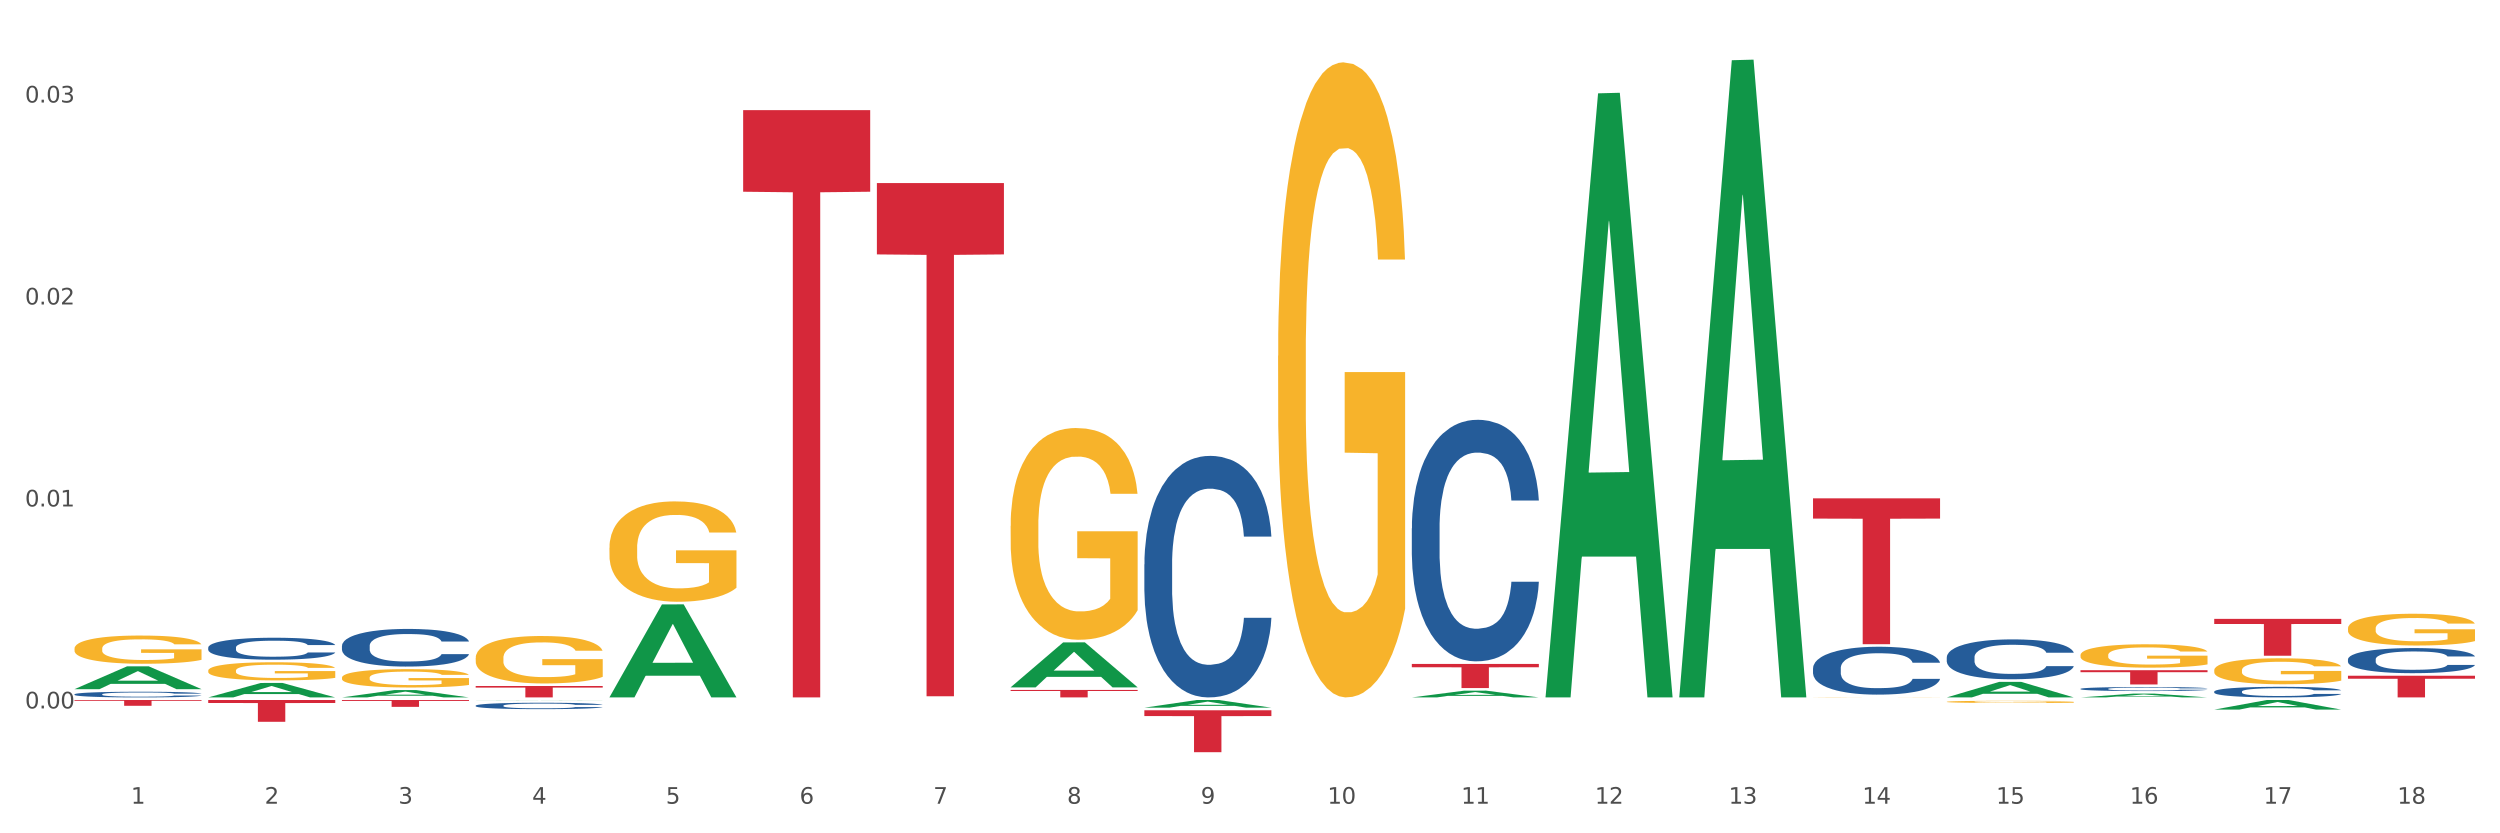 <?xml version="1.0" encoding="utf-8" standalone="no"?>
<!DOCTYPE svg PUBLIC "-//W3C//DTD SVG 1.1//EN"
  "http://www.w3.org/Graphics/SVG/1.1/DTD/svg11.dtd">
<svg xmlns:xlink="http://www.w3.org/1999/xlink" width="1080pt" height="360pt" viewBox="0 0 1080 360" xmlns="http://www.w3.org/2000/svg" version="1.1">
 <rect x="0" y="0" width="1080" height="360" fill="#333333" stroke="none"/>
 <defs>
  <style type="text/css">*{stroke-linejoin: round; stroke-linecap: butt}</style>
 </defs>
 <g id="figure_1">
  <g id="patch_1">
   <path d="M 0 360 
L 1080 360 
L 1080 0 
L 0 0 
z
" style="fill: #ffffff; stroke: #ffffff; stroke-linejoin: miter"/>
  </g>
  <g id="axes_1">
   <g id="matplotlib.axis_1">
    <g id="xtick_1">
     <g id="text_1">
      <!-- 1 -->
      <g style="fill: #4d4d4d" transform="translate(56.563 347.204) scale(0.096 -0.096)">
       <defs>
        <path id="DejaVuSans-31" d="M 794 531 
L 1825 531 
L 1825 4091 
L 703 3866 
L 703 4441 
L 1819 4666 
L 2450 4666 
L 2450 531 
L 3481 531 
L 3481 0 
L 794 0 
L 794 531 
z
" transform="scale(0.016)"/>
       </defs>
       <use xlink:href="#DejaVuSans-31"/>
      </g>
     </g>
    </g>
    <g id="xtick_2">
     <g id="text_2">
      <!-- 2 -->
      <g style="fill: #4d4d4d" transform="translate(114.336 347.204) scale(0.096 -0.096)">
       <defs>
        <path id="DejaVuSans-32" d="M 1228 531 
L 3431 531 
L 3431 0 
L 469 0 
L 469 531 
Q 828 903 1448 1529 
Q 2069 2156 2228 2338 
Q 2531 2678 2651 2914 
Q 2772 3150 2772 3378 
Q 2772 3750 2511 3984 
Q 2250 4219 1831 4219 
Q 1534 4219 1204 4116 
Q 875 4013 500 3803 
L 500 4441 
Q 881 4594 1212 4672 
Q 1544 4750 1819 4750 
Q 2544 4750 2975 4387 
Q 3406 4025 3406 3419 
Q 3406 3131 3298 2873 
Q 3191 2616 2906 2266 
Q 2828 2175 2409 1742 
Q 1991 1309 1228 531 
z
" transform="scale(0.016)"/>
       </defs>
       <use xlink:href="#DejaVuSans-32"/>
      </g>
     </g>
    </g>
    <g id="xtick_3">
     <g id="text_3">
      <!-- 3 -->
      <g style="fill: #4d4d4d" transform="translate(172.109 347.204) scale(0.096 -0.096)">
       <defs>
        <path id="DejaVuSans-33" d="M 2597 2516 
Q 3050 2419 3304 2112 
Q 3559 1806 3559 1356 
Q 3559 666 3084 287 
Q 2609 -91 1734 -91 
Q 1441 -91 1130 -33 
Q 819 25 488 141 
L 488 750 
Q 750 597 1062 519 
Q 1375 441 1716 441 
Q 2309 441 2620 675 
Q 2931 909 2931 1356 
Q 2931 1769 2642 2001 
Q 2353 2234 1838 2234 
L 1294 2234 
L 1294 2753 
L 1863 2753 
Q 2328 2753 2575 2939 
Q 2822 3125 2822 3475 
Q 2822 3834 2567 4026 
Q 2313 4219 1838 4219 
Q 1578 4219 1281 4162 
Q 984 4106 628 3988 
L 628 4550 
Q 988 4650 1302 4700 
Q 1616 4750 1894 4750 
Q 2613 4750 3031 4423 
Q 3450 4097 3450 3541 
Q 3450 3153 3228 2886 
Q 3006 2619 2597 2516 
z
" transform="scale(0.016)"/>
       </defs>
       <use xlink:href="#DejaVuSans-33"/>
      </g>
     </g>
    </g>
    <g id="xtick_4">
     <g id="text_4">
      <!-- 4 -->
      <g style="fill: #4d4d4d" transform="translate(229.882 347.204) scale(0.096 -0.096)">
       <defs>
        <path id="DejaVuSans-34" d="M 2419 4116 
L 825 1625 
L 2419 1625 
L 2419 4116 
z
M 2253 4666 
L 3047 4666 
L 3047 1625 
L 3713 1625 
L 3713 1100 
L 3047 1100 
L 3047 0 
L 2419 0 
L 2419 1100 
L 313 1100 
L 313 1709 
L 2253 4666 
z
" transform="scale(0.016)"/>
       </defs>
       <use xlink:href="#DejaVuSans-34"/>
      </g>
     </g>
    </g>
    <g id="xtick_5">
     <g id="text_5">
      <!-- 5 -->
      <g style="fill: #4d4d4d" transform="translate(287.655 347.204) scale(0.096 -0.096)">
       <defs>
        <path id="DejaVuSans-35" d="M 691 4666 
L 3169 4666 
L 3169 4134 
L 1269 4134 
L 1269 2991 
Q 1406 3038 1543 3061 
Q 1681 3084 1819 3084 
Q 2600 3084 3056 2656 
Q 3513 2228 3513 1497 
Q 3513 744 3044 326 
Q 2575 -91 1722 -91 
Q 1428 -91 1123 -41 
Q 819 9 494 109 
L 494 744 
Q 775 591 1075 516 
Q 1375 441 1709 441 
Q 2250 441 2565 725 
Q 2881 1009 2881 1497 
Q 2881 1984 2565 2268 
Q 2250 2553 1709 2553 
Q 1456 2553 1204 2497 
Q 953 2441 691 2322 
L 691 4666 
z
" transform="scale(0.016)"/>
       </defs>
       <use xlink:href="#DejaVuSans-35"/>
      </g>
     </g>
    </g>
    <g id="xtick_6">
     <g id="text_6">
      <!-- 6 -->
      <g style="fill: #4d4d4d" transform="translate(345.428 347.204) scale(0.096 -0.096)">
       <defs>
        <path id="DejaVuSans-36" d="M 2113 2584 
Q 1688 2584 1439 2293 
Q 1191 2003 1191 1497 
Q 1191 994 1439 701 
Q 1688 409 2113 409 
Q 2538 409 2786 701 
Q 3034 994 3034 1497 
Q 3034 2003 2786 2293 
Q 2538 2584 2113 2584 
z
M 3366 4563 
L 3366 3988 
Q 3128 4100 2886 4159 
Q 2644 4219 2406 4219 
Q 1781 4219 1451 3797 
Q 1122 3375 1075 2522 
Q 1259 2794 1537 2939 
Q 1816 3084 2150 3084 
Q 2853 3084 3261 2657 
Q 3669 2231 3669 1497 
Q 3669 778 3244 343 
Q 2819 -91 2113 -91 
Q 1303 -91 875 529 
Q 447 1150 447 2328 
Q 447 3434 972 4092 
Q 1497 4750 2381 4750 
Q 2619 4750 2861 4703 
Q 3103 4656 3366 4563 
z
" transform="scale(0.016)"/>
       </defs>
       <use xlink:href="#DejaVuSans-36"/>
      </g>
     </g>
    </g>
    <g id="xtick_7">
     <g id="text_7">
      <!-- 7 -->
      <g style="fill: #4d4d4d" transform="translate(403.201 347.204) scale(0.096 -0.096)">
       <defs>
        <path id="DejaVuSans-37" d="M 525 4666 
L 3525 4666 
L 3525 4397 
L 1831 0 
L 1172 0 
L 2766 4134 
L 525 4134 
L 525 4666 
z
" transform="scale(0.016)"/>
       </defs>
       <use xlink:href="#DejaVuSans-37"/>
      </g>
     </g>
    </g>
    <g id="xtick_8">
     <g id="text_8">
      <!-- 8 -->
      <g style="fill: #4d4d4d" transform="translate(460.974 347.204) scale(0.096 -0.096)">
       <defs>
        <path id="DejaVuSans-38" d="M 2034 2216 
Q 1584 2216 1326 1975 
Q 1069 1734 1069 1313 
Q 1069 891 1326 650 
Q 1584 409 2034 409 
Q 2484 409 2743 651 
Q 3003 894 3003 1313 
Q 3003 1734 2745 1975 
Q 2488 2216 2034 2216 
z
M 1403 2484 
Q 997 2584 770 2862 
Q 544 3141 544 3541 
Q 544 4100 942 4425 
Q 1341 4750 2034 4750 
Q 2731 4750 3128 4425 
Q 3525 4100 3525 3541 
Q 3525 3141 3298 2862 
Q 3072 2584 2669 2484 
Q 3125 2378 3379 2068 
Q 3634 1759 3634 1313 
Q 3634 634 3220 271 
Q 2806 -91 2034 -91 
Q 1263 -91 848 271 
Q 434 634 434 1313 
Q 434 1759 690 2068 
Q 947 2378 1403 2484 
z
M 1172 3481 
Q 1172 3119 1398 2916 
Q 1625 2713 2034 2713 
Q 2441 2713 2670 2916 
Q 2900 3119 2900 3481 
Q 2900 3844 2670 4047 
Q 2441 4250 2034 4250 
Q 1625 4250 1398 4047 
Q 1172 3844 1172 3481 
z
" transform="scale(0.016)"/>
       </defs>
       <use xlink:href="#DejaVuSans-38"/>
      </g>
     </g>
    </g>
    <g id="xtick_9">
     <g id="text_9">
      <!-- 9 -->
      <g style="fill: #4d4d4d" transform="translate(518.747 347.204) scale(0.096 -0.096)">
       <defs>
        <path id="DejaVuSans-39" d="M 703 97 
L 703 672 
Q 941 559 1184 500 
Q 1428 441 1663 441 
Q 2288 441 2617 861 
Q 2947 1281 2994 2138 
Q 2813 1869 2534 1725 
Q 2256 1581 1919 1581 
Q 1219 1581 811 2004 
Q 403 2428 403 3163 
Q 403 3881 828 4315 
Q 1253 4750 1959 4750 
Q 2769 4750 3195 4129 
Q 3622 3509 3622 2328 
Q 3622 1225 3098 567 
Q 2575 -91 1691 -91 
Q 1453 -91 1209 -44 
Q 966 3 703 97 
z
M 1959 2075 
Q 2384 2075 2632 2365 
Q 2881 2656 2881 3163 
Q 2881 3666 2632 3958 
Q 2384 4250 1959 4250 
Q 1534 4250 1286 3958 
Q 1038 3666 1038 3163 
Q 1038 2656 1286 2365 
Q 1534 2075 1959 2075 
z
" transform="scale(0.016)"/>
       </defs>
       <use xlink:href="#DejaVuSans-39"/>
      </g>
     </g>
    </g>
    <g id="xtick_10">
     <g id="text_10">
      <!-- 10 -->
      <g style="fill: #4d4d4d" transform="translate(573.466 347.204) scale(0.096 -0.096)">
       <defs>
        <path id="DejaVuSans-30" d="M 2034 4250 
Q 1547 4250 1301 3770 
Q 1056 3291 1056 2328 
Q 1056 1369 1301 889 
Q 1547 409 2034 409 
Q 2525 409 2770 889 
Q 3016 1369 3016 2328 
Q 3016 3291 2770 3770 
Q 2525 4250 2034 4250 
z
M 2034 4750 
Q 2819 4750 3233 4129 
Q 3647 3509 3647 2328 
Q 3647 1150 3233 529 
Q 2819 -91 2034 -91 
Q 1250 -91 836 529 
Q 422 1150 422 2328 
Q 422 3509 836 4129 
Q 1250 4750 2034 4750 
z
" transform="scale(0.016)"/>
       </defs>
       <use xlink:href="#DejaVuSans-31"/>
       <use xlink:href="#DejaVuSans-30" transform="translate(63.623 0)"/>
      </g>
     </g>
    </g>
    <g id="xtick_11">
     <g id="text_11">
      <!-- 11 -->
      <g style="fill: #4d4d4d" transform="translate(631.239 347.204) scale(0.096 -0.096)">
       <use xlink:href="#DejaVuSans-31"/>
       <use xlink:href="#DejaVuSans-31" transform="translate(63.623 0)"/>
      </g>
     </g>
    </g>
    <g id="xtick_12">
     <g id="text_12">
      <!-- 12 -->
      <g style="fill: #4d4d4d" transform="translate(689.012 347.204) scale(0.096 -0.096)">
       <use xlink:href="#DejaVuSans-31"/>
       <use xlink:href="#DejaVuSans-32" transform="translate(63.623 0)"/>
      </g>
     </g>
    </g>
    <g id="xtick_13">
     <g id="text_13">
      <!-- 13 -->
      <g style="fill: #4d4d4d" transform="translate(746.785 347.204) scale(0.096 -0.096)">
       <use xlink:href="#DejaVuSans-31"/>
       <use xlink:href="#DejaVuSans-33" transform="translate(63.623 0)"/>
      </g>
     </g>
    </g>
    <g id="xtick_14">
     <g id="text_14">
      <!-- 14 -->
      <g style="fill: #4d4d4d" transform="translate(804.558 347.204) scale(0.096 -0.096)">
       <use xlink:href="#DejaVuSans-31"/>
       <use xlink:href="#DejaVuSans-34" transform="translate(63.623 0)"/>
      </g>
     </g>
    </g>
    <g id="xtick_15">
     <g id="text_15">
      <!-- 15 -->
      <g style="fill: #4d4d4d" transform="translate(862.331 347.204) scale(0.096 -0.096)">
       <use xlink:href="#DejaVuSans-31"/>
       <use xlink:href="#DejaVuSans-35" transform="translate(63.623 0)"/>
      </g>
     </g>
    </g>
    <g id="xtick_16">
     <g id="text_16">
      <!-- 16 -->
      <g style="fill: #4d4d4d" transform="translate(920.104 347.204) scale(0.096 -0.096)">
       <use xlink:href="#DejaVuSans-31"/>
       <use xlink:href="#DejaVuSans-36" transform="translate(63.623 0)"/>
      </g>
     </g>
    </g>
    <g id="xtick_17">
     <g id="text_17">
      <!-- 17 -->
      <g style="fill: #4d4d4d" transform="translate(977.877 347.204) scale(0.096 -0.096)">
       <use xlink:href="#DejaVuSans-31"/>
       <use xlink:href="#DejaVuSans-37" transform="translate(63.623 0)"/>
      </g>
     </g>
    </g>
    <g id="xtick_18">
     <g id="text_18">
      <!-- 18 -->
      <g style="fill: #4d4d4d" transform="translate(1035.65 347.204) scale(0.096 -0.096)">
       <use xlink:href="#DejaVuSans-31"/>
       <use xlink:href="#DejaVuSans-38" transform="translate(63.623 0)"/>
      </g>
     </g>
    </g>
    <g id="xtick_19"/>
    <g id="xtick_20"/>
    <g id="xtick_21"/>
    <g id="xtick_22"/>
    <g id="xtick_23"/>
    <g id="xtick_24"/>
    <g id="xtick_25"/>
    <g id="xtick_26"/>
    <g id="xtick_27"/>
    <g id="xtick_28"/>
    <g id="xtick_29"/>
    <g id="xtick_30"/>
    <g id="xtick_31"/>
    <g id="xtick_32"/>
    <g id="xtick_33"/>
    <g id="xtick_34"/>
    <g id="xtick_35"/>
   </g>
   <g id="matplotlib.axis_2">
    <g id="ytick_1">
     <g id="text_19">
      <!-- 0.00 -->
      <g style="fill: #4d4d4d" transform="translate(10.8 306.043) scale(0.096 -0.096)">
       <defs>
        <path id="DejaVuSans-2e" d="M 684 794 
L 1344 794 
L 1344 0 
L 684 0 
L 684 794 
z
" transform="scale(0.016)"/>
       </defs>
       <use xlink:href="#DejaVuSans-30"/>
       <use xlink:href="#DejaVuSans-2e" transform="translate(63.623 0)"/>
       <use xlink:href="#DejaVuSans-30" transform="translate(95.41 0)"/>
       <use xlink:href="#DejaVuSans-30" transform="translate(159.033 0)"/>
      </g>
     </g>
    </g>
    <g id="ytick_2">
     <g id="text_20">
      <!-- 0.01 -->
      <g style="fill: #4d4d4d" transform="translate(10.8 218.793) scale(0.096 -0.096)">
       <use xlink:href="#DejaVuSans-30"/>
       <use xlink:href="#DejaVuSans-2e" transform="translate(63.623 0)"/>
       <use xlink:href="#DejaVuSans-30" transform="translate(95.41 0)"/>
       <use xlink:href="#DejaVuSans-31" transform="translate(159.033 0)"/>
      </g>
     </g>
    </g>
    <g id="ytick_3">
     <g id="text_21">
      <!-- 0.02 -->
      <g style="fill: #4d4d4d" transform="translate(10.8 131.543) scale(0.096 -0.096)">
       <use xlink:href="#DejaVuSans-30"/>
       <use xlink:href="#DejaVuSans-2e" transform="translate(63.623 0)"/>
       <use xlink:href="#DejaVuSans-30" transform="translate(95.41 0)"/>
       <use xlink:href="#DejaVuSans-32" transform="translate(159.033 0)"/>
      </g>
     </g>
    </g>
    <g id="ytick_4">
     <g id="text_22">
      <!-- 0.03 -->
      <g style="fill: #4d4d4d" transform="translate(10.8 44.293) scale(0.096 -0.096)">
       <use xlink:href="#DejaVuSans-30"/>
       <use xlink:href="#DejaVuSans-2e" transform="translate(63.623 0)"/>
       <use xlink:href="#DejaVuSans-30" transform="translate(95.41 0)"/>
       <use xlink:href="#DejaVuSans-33" transform="translate(159.033 0)"/>
      </g>
     </g>
    </g>
    <g id="ytick_5"/>
    <g id="ytick_6"/>
    <g id="ytick_7"/>
   </g>
   <g id="PolyCollection_1">
    <path d="M 32.175 297.704 
L 32.232 297.695 
L 54.864 287.865 
L 64.257 287.856 
L 87.059 297.722 
L 76.196 297.722 
L 71.273 295.425 
L 47.905 295.425 
L 47.735 295.462 
L 42.982 297.722 
L 32.175 297.722 
L 32.175 297.704 
L 50.847 294.054 
L 68.331 294.044 
L 59.674 289.959 
L 59.561 289.94 
L 59.447 289.968 
L 50.79 294.044 
L 50.847 294.054 
L 32.175 297.704 
z
" clip-path="url(#p44867f4a7d)" style="fill: #109648"/>
    <path d="M 147.721 279.003 
L 147.786 278.989 
L 147.786 278.573 
L 147.98 278.008 
L 148.694 276.969 
L 149.602 276.182 
L 151.159 275.261 
L 152.003 274.875 
L 153.106 274.444 
L 155.376 273.746 
L 157.971 273.152 
L 159.788 272.825 
L 161.15 272.617 
L 164.199 272.246 
L 165.951 272.083 
L 167.767 271.949 
L 169.324 271.86 
L 171.919 271.756 
L 173.995 271.711 
L 176.396 271.696 
L 178.407 271.711 
L 181.067 271.771 
L 184.959 271.949 
L 186.451 272.053 
L 188.463 272.231 
L 190.539 272.469 
L 192.225 272.706 
L 194.172 273.048 
L 196.183 273.493 
L 198.129 274.058 
L 199.491 274.578 
L 200.594 275.127 
L 201.567 275.795 
L 202.281 276.523 
L 202.605 277.132 
L 190.733 277.132 
L 190.409 276.583 
L 189.76 275.989 
L 189.111 275.588 
L 188.398 275.261 
L 187.295 274.89 
L 186.322 274.652 
L 184.7 274.37 
L 183.208 274.192 
L 181.975 274.088 
L 180.483 273.998 
L 177.304 273.909 
L 175.033 273.909 
L 173.606 273.939 
L 171.854 274.013 
L 170.362 274.117 
L 168.611 274.295 
L 167.248 274.489 
L 165.886 274.741 
L 165.107 274.919 
L 163.94 275.246 
L 163.161 275.513 
L 162.123 275.974 
L 161.539 276.3 
L 160.501 277.147 
L 160.047 277.771 
L 159.853 278.201 
L 159.723 278.677 
L 159.723 280.994 
L 160.112 282.033 
L 160.436 282.479 
L 160.955 282.984 
L 161.929 283.637 
L 163.356 284.276 
L 164.848 284.736 
L 166.081 285.018 
L 167.248 285.226 
L 168.416 285.39 
L 169.843 285.538 
L 171.011 285.627 
L 172.763 285.716 
L 174.839 285.761 
L 176.461 285.761 
L 179.769 285.687 
L 181.261 285.612 
L 182.689 285.508 
L 184.246 285.345 
L 185.478 285.167 
L 186.192 285.033 
L 187.36 284.751 
L 188.268 284.454 
L 189.046 284.112 
L 189.565 283.815 
L 190.149 283.37 
L 190.603 282.865 
L 190.733 282.597 
L 202.605 282.597 
L 202.346 283.132 
L 201.892 283.652 
L 200.983 284.35 
L 200.27 284.751 
L 199.167 285.241 
L 197.999 285.657 
L 196.377 286.117 
L 194.885 286.459 
L 193.328 286.756 
L 191.641 287.023 
L 188.592 287.395 
L 187.489 287.498 
L 185.154 287.677 
L 183.337 287.781 
L 180.678 287.885 
L 177.953 287.944 
L 175.098 287.959 
L 172.568 287.929 
L 169.778 287.84 
L 168.027 287.751 
L 166.081 287.617 
L 163.81 287.409 
L 161.669 287.157 
L 159.658 286.86 
L 157.777 286.518 
L 156.025 286.132 
L 153.754 285.494 
L 152.068 284.87 
L 150.835 284.291 
L 149.992 283.8 
L 149.148 283.177 
L 148.694 282.746 
L 147.98 281.706 
L 147.721 280.741 
L 147.721 279.003 
z
" clip-path="url(#p44867f4a7d)" style="fill: #255c99"/>
    <path d="M 89.948 279.76 
L 90.013 279.751 
L 90.013 279.509 
L 90.207 279.179 
L 90.921 278.573 
L 91.829 278.114 
L 93.386 277.577 
L 94.23 277.351 
L 95.333 277.1 
L 97.603 276.693 
L 100.198 276.346 
L 102.015 276.156 
L 103.377 276.035 
L 106.426 275.818 
L 108.178 275.723 
L 109.994 275.645 
L 111.551 275.593 
L 114.146 275.532 
L 116.222 275.506 
L 118.623 275.497 
L 120.634 275.506 
L 123.294 275.541 
L 127.186 275.645 
L 128.678 275.705 
L 130.69 275.809 
L 132.766 275.948 
L 134.452 276.087 
L 136.399 276.286 
L 138.41 276.546 
L 140.356 276.875 
L 141.718 277.178 
L 142.821 277.499 
L 143.794 277.888 
L 144.508 278.313 
L 144.832 278.668 
L 132.96 278.668 
L 132.636 278.348 
L 131.987 278.001 
L 131.338 277.767 
L 130.625 277.577 
L 129.522 277.36 
L 128.549 277.221 
L 126.927 277.057 
L 125.435 276.953 
L 124.202 276.892 
L 122.71 276.84 
L 119.531 276.788 
L 117.26 276.788 
L 115.833 276.806 
L 114.082 276.849 
L 112.589 276.91 
L 110.838 277.013 
L 109.475 277.126 
L 108.113 277.273 
L 107.335 277.377 
L 106.167 277.568 
L 105.388 277.724 
L 104.35 277.992 
L 103.766 278.183 
L 102.728 278.677 
L 102.274 279.041 
L 102.08 279.292 
L 101.95 279.569 
L 101.95 280.921 
L 102.339 281.527 
L 102.663 281.787 
L 103.183 282.082 
L 104.156 282.463 
L 105.583 282.835 
L 107.075 283.104 
L 108.308 283.268 
L 109.475 283.39 
L 110.643 283.485 
L 112.07 283.572 
L 113.238 283.624 
L 114.99 283.676 
L 117.066 283.702 
L 118.688 283.702 
L 121.996 283.658 
L 123.488 283.615 
L 124.916 283.554 
L 126.473 283.459 
L 127.705 283.355 
L 128.419 283.277 
L 129.587 283.112 
L 130.495 282.939 
L 131.273 282.74 
L 131.792 282.567 
L 132.376 282.307 
L 132.83 282.012 
L 132.96 281.856 
L 144.832 281.856 
L 144.573 282.168 
L 144.119 282.471 
L 143.21 282.879 
L 142.497 283.112 
L 141.394 283.398 
L 140.226 283.641 
L 138.604 283.909 
L 137.112 284.109 
L 135.555 284.282 
L 133.868 284.438 
L 130.819 284.655 
L 129.716 284.715 
L 127.381 284.819 
L 125.564 284.88 
L 122.905 284.94 
L 120.18 284.975 
L 117.325 284.984 
L 114.795 284.966 
L 112.006 284.914 
L 110.254 284.862 
L 108.308 284.784 
L 106.037 284.663 
L 103.896 284.516 
L 101.885 284.343 
L 100.004 284.143 
L 98.252 283.918 
L 95.981 283.546 
L 94.295 283.182 
L 93.062 282.844 
L 92.219 282.558 
L 91.375 282.194 
L 90.921 281.943 
L 90.207 281.336 
L 89.948 280.773 
L 89.948 279.76 
z
" clip-path="url(#p44867f4a7d)" style="fill: #255c99"/>
    <path d="M 32.175 299.935 
L 32.24 299.932 
L 32.24 299.869 
L 32.434 299.784 
L 33.148 299.627 
L 34.056 299.508 
L 35.613 299.368 
L 36.457 299.31 
L 37.56 299.245 
L 39.83 299.139 
L 42.425 299.049 
L 44.242 299 
L 45.604 298.968 
L 48.653 298.912 
L 50.405 298.887 
L 52.221 298.867 
L 53.778 298.854 
L 56.373 298.838 
L 58.449 298.831 
L 60.85 298.829 
L 62.861 298.831 
L 65.521 298.84 
L 69.413 298.867 
L 70.905 298.883 
L 72.917 298.91 
L 74.993 298.946 
L 76.679 298.982 
L 78.626 299.033 
L 80.637 299.101 
L 82.583 299.186 
L 83.945 299.265 
L 85.048 299.348 
L 86.021 299.449 
L 86.735 299.559 
L 87.059 299.651 
L 75.187 299.651 
L 74.863 299.568 
L 74.214 299.478 
L 73.565 299.418 
L 72.852 299.368 
L 71.749 299.312 
L 70.776 299.276 
L 69.154 299.233 
L 67.662 299.206 
L 66.429 299.191 
L 64.937 299.177 
L 61.758 299.164 
L 59.487 299.164 
L 58.06 299.168 
L 56.309 299.179 
L 54.816 299.195 
L 53.065 299.222 
L 51.702 299.251 
L 50.34 299.29 
L 49.562 299.317 
L 48.394 299.366 
L 47.615 299.406 
L 46.577 299.476 
L 45.993 299.526 
L 44.955 299.654 
L 44.501 299.748 
L 44.307 299.813 
L 44.177 299.885 
L 44.177 300.236 
L 44.566 300.393 
L 44.891 300.46 
L 45.41 300.537 
L 46.383 300.636 
L 47.81 300.732 
L 49.302 300.802 
L 50.535 300.845 
L 51.702 300.876 
L 52.87 300.901 
L 54.297 300.923 
L 55.465 300.937 
L 57.217 300.95 
L 59.293 300.957 
L 60.915 300.957 
L 64.223 300.946 
L 65.715 300.935 
L 67.143 300.919 
L 68.7 300.894 
L 69.932 300.867 
L 70.646 300.847 
L 71.814 300.804 
L 72.722 300.759 
L 73.5 300.708 
L 74.019 300.663 
L 74.603 300.595 
L 75.057 300.519 
L 75.187 300.478 
L 87.059 300.478 
L 86.8 300.559 
L 86.346 300.638 
L 85.437 300.743 
L 84.724 300.804 
L 83.621 300.878 
L 82.453 300.941 
L 80.831 301.011 
L 79.339 301.063 
L 77.782 301.108 
L 76.095 301.148 
L 73.046 301.204 
L 71.943 301.22 
L 69.608 301.247 
L 67.791 301.263 
L 65.132 301.278 
L 62.407 301.287 
L 59.552 301.29 
L 57.022 301.285 
L 54.233 301.272 
L 52.481 301.258 
L 50.535 301.238 
L 48.264 301.206 
L 46.123 301.168 
L 44.112 301.123 
L 42.231 301.072 
L 40.479 301.013 
L 38.208 300.917 
L 36.522 300.822 
L 35.289 300.735 
L 34.446 300.66 
L 33.602 300.566 
L 33.148 300.501 
L 32.434 300.344 
L 32.175 300.197 
L 32.175 299.935 
z
" clip-path="url(#p44867f4a7d)" style="fill: #255c99"/>
    <path d="M 32.175 302.396 
L 87.059 302.396 
L 87.059 302.744 
L 65.47 302.746 
L 65.47 304.897 
L 53.635 304.897 
L 53.635 302.746 
L 32.175 302.744 
L 32.175 302.398 
L 32.175 302.396 
z
" clip-path="url(#p44867f4a7d)" style="fill: #d62839"/>
    <path d="M 89.948 302.396 
L 144.832 302.396 
L 144.832 303.704 
L 123.243 303.713 
L 123.243 311.807 
L 111.407 311.807 
L 111.407 303.713 
L 89.948 303.704 
L 89.948 302.405 
L 89.948 302.396 
z
" clip-path="url(#p44867f4a7d)" style="fill: #d62839"/>
    <path d="M 147.721 302.396 
L 202.605 302.396 
L 202.605 302.809 
L 181.016 302.812 
L 181.016 305.366 
L 169.18 305.366 
L 169.18 302.812 
L 147.721 302.809 
L 147.721 302.399 
L 147.721 302.396 
z
" clip-path="url(#p44867f4a7d)" style="fill: #d62839"/>
    <path d="M 205.494 304.826 
L 205.559 304.824 
L 205.559 304.753 
L 205.753 304.656 
L 206.467 304.479 
L 207.375 304.345 
L 208.932 304.188 
L 209.776 304.122 
L 210.879 304.048 
L 213.149 303.929 
L 215.744 303.828 
L 217.561 303.772 
L 218.923 303.737 
L 221.972 303.673 
L 223.724 303.645 
L 225.54 303.622 
L 227.097 303.607 
L 229.692 303.59 
L 231.768 303.582 
L 234.169 303.579 
L 236.18 303.582 
L 238.84 303.592 
L 242.732 303.622 
L 244.224 303.64 
L 246.236 303.671 
L 248.312 303.711 
L 249.998 303.752 
L 251.945 303.81 
L 253.956 303.886 
L 255.902 303.982 
L 257.264 304.071 
L 258.367 304.165 
L 259.34 304.279 
L 260.054 304.403 
L 260.378 304.507 
L 248.506 304.507 
L 248.182 304.413 
L 247.533 304.312 
L 246.884 304.243 
L 246.171 304.188 
L 245.068 304.124 
L 244.095 304.084 
L 242.473 304.036 
L 240.981 304.005 
L 239.748 303.987 
L 238.256 303.972 
L 235.077 303.957 
L 232.806 303.957 
L 231.379 303.962 
L 229.627 303.975 
L 228.135 303.992 
L 226.384 304.023 
L 225.021 304.056 
L 223.659 304.099 
L 222.88 304.129 
L 221.713 304.185 
L 220.934 304.231 
L 219.896 304.309 
L 219.312 304.365 
L 218.274 304.509 
L 217.82 304.616 
L 217.626 304.689 
L 217.496 304.771 
L 217.496 305.166 
L 217.885 305.343 
L 218.209 305.419 
L 218.728 305.505 
L 219.702 305.617 
L 221.129 305.726 
L 222.621 305.805 
L 223.854 305.853 
L 225.021 305.888 
L 226.189 305.916 
L 227.616 305.941 
L 228.784 305.957 
L 230.536 305.972 
L 232.612 305.979 
L 234.234 305.979 
L 237.542 305.967 
L 239.034 305.954 
L 240.462 305.936 
L 242.019 305.908 
L 243.251 305.878 
L 243.965 305.855 
L 245.133 305.807 
L 246.041 305.756 
L 246.819 305.698 
L 247.338 305.647 
L 247.922 305.571 
L 248.376 305.485 
L 248.506 305.44 
L 260.378 305.44 
L 260.119 305.531 
L 259.665 305.62 
L 258.756 305.739 
L 258.043 305.807 
L 256.94 305.891 
L 255.772 305.962 
L 254.15 306.04 
L 252.658 306.099 
L 251.101 306.149 
L 249.414 306.195 
L 246.365 306.258 
L 245.262 306.276 
L 242.927 306.306 
L 241.11 306.324 
L 238.45 306.342 
L 235.726 306.352 
L 232.871 306.354 
L 230.341 306.349 
L 227.551 306.334 
L 225.8 306.319 
L 223.854 306.296 
L 221.583 306.261 
L 219.442 306.218 
L 217.431 306.167 
L 215.55 306.109 
L 213.798 306.043 
L 211.527 305.934 
L 209.841 305.827 
L 208.608 305.729 
L 207.765 305.645 
L 206.921 305.538 
L 206.467 305.465 
L 205.753 305.288 
L 205.494 305.123 
L 205.494 304.826 
z
" clip-path="url(#p44867f4a7d)" style="fill: #255c99"/>
    <path d="M 205.494 296.365 
L 260.378 296.365 
L 260.378 297.05 
L 238.789 297.054 
L 238.789 301.29 
L 226.953 301.29 
L 226.953 297.054 
L 205.494 297.05 
L 205.494 296.37 
L 205.494 296.365 
z
" clip-path="url(#p44867f4a7d)" style="fill: #d62839"/>
    <path d="M 378.813 79.093 
L 433.697 79.093 
L 433.697 109.903 
L 412.108 110.111 
L 412.108 300.795 
L 400.272 300.795 
L 400.272 110.111 
L 378.813 109.903 
L 378.813 79.302 
L 378.813 79.093 
z
" clip-path="url(#p44867f4a7d)" style="fill: #d62839"/>
    <path d="M 436.586 298.053 
L 491.47 298.053 
L 491.47 298.503 
L 469.881 298.506 
L 469.881 301.29 
L 458.045 301.29 
L 458.045 298.506 
L 436.586 298.503 
L 436.586 298.056 
L 436.586 298.053 
z
" clip-path="url(#p44867f4a7d)" style="fill: #d62839"/>
    <path d="M 494.359 306.826 
L 549.243 306.826 
L 549.243 309.345 
L 527.654 309.362 
L 527.654 324.95 
L 515.818 324.95 
L 515.818 309.362 
L 494.359 309.345 
L 494.359 306.843 
L 494.359 306.826 
z
" clip-path="url(#p44867f4a7d)" style="fill: #d62839"/>
    <path d="M 609.905 286.816 
L 664.789 286.816 
L 664.789 288.266 
L 643.2 288.276 
L 643.2 297.248 
L 631.364 297.248 
L 631.364 288.276 
L 609.905 288.266 
L 609.905 286.826 
L 609.905 286.816 
z
" clip-path="url(#p44867f4a7d)" style="fill: #d62839"/>
    <path d="M 783.224 215.276 
L 838.108 215.276 
L 838.108 224.032 
L 816.519 224.091 
L 816.519 278.285 
L 804.683 278.285 
L 804.683 224.091 
L 783.224 224.032 
L 783.224 215.335 
L 783.224 215.276 
z
" clip-path="url(#p44867f4a7d)" style="fill: #d62839"/>
    <path d="M 898.77 289.538 
L 953.654 289.538 
L 953.654 290.392 
L 932.064 290.397 
L 932.064 295.683 
L 920.229 295.683 
L 920.229 290.397 
L 898.77 290.392 
L 898.77 289.543 
L 898.77 289.538 
z
" clip-path="url(#p44867f4a7d)" style="fill: #d62839"/>
    <path d="M 321.04 47.567 
L 375.924 47.567 
L 375.924 82.827 
L 354.335 83.065 
L 354.335 301.29 
L 342.499 301.29 
L 342.499 83.065 
L 321.04 82.827 
L 321.04 47.806 
L 321.04 47.567 
z
" clip-path="url(#p44867f4a7d)" style="fill: #d62839"/>
    <path d="M 494.359 243.825 
L 494.424 243.73 
L 494.424 241.062 
L 494.618 237.44 
L 495.332 230.77 
L 496.24 225.719 
L 497.797 219.81 
L 498.641 217.333 
L 499.743 214.569 
L 502.014 210.09 
L 504.609 206.278 
L 506.426 204.182 
L 507.788 202.847 
L 510.837 200.465 
L 512.589 199.417 
L 514.405 198.559 
L 515.962 197.987 
L 518.557 197.32 
L 520.633 197.034 
L 523.034 196.939 
L 525.045 197.034 
L 527.705 197.415 
L 531.597 198.559 
L 533.089 199.226 
L 535.1 200.37 
L 537.176 201.894 
L 538.863 203.419 
L 540.809 205.611 
L 542.821 208.47 
L 544.767 212.091 
L 546.129 215.427 
L 547.232 218.953 
L 548.205 223.241 
L 548.919 227.911 
L 549.243 231.818 
L 537.371 231.818 
L 537.047 228.292 
L 536.398 224.48 
L 535.749 221.907 
L 535.036 219.81 
L 533.933 217.428 
L 532.96 215.903 
L 531.338 214.092 
L 529.846 212.949 
L 528.613 212.282 
L 527.121 211.71 
L 523.942 211.138 
L 521.671 211.138 
L 520.244 211.329 
L 518.492 211.805 
L 517 212.472 
L 515.249 213.616 
L 513.886 214.855 
L 512.524 216.475 
L 511.745 217.618 
L 510.578 219.715 
L 509.799 221.43 
L 508.761 224.385 
L 508.177 226.481 
L 507.139 231.913 
L 506.685 235.916 
L 506.49 238.679 
L 506.361 241.729 
L 506.361 256.595 
L 506.75 263.266 
L 507.074 266.125 
L 507.593 269.365 
L 508.566 273.558 
L 509.994 277.656 
L 511.486 280.61 
L 512.718 282.421 
L 513.886 283.755 
L 515.054 284.803 
L 516.481 285.756 
L 517.649 286.328 
L 519.401 286.9 
L 521.477 287.186 
L 523.099 287.186 
L 526.407 286.709 
L 527.899 286.233 
L 529.327 285.565 
L 530.884 284.517 
L 532.116 283.374 
L 532.83 282.516 
L 533.998 280.705 
L 534.906 278.799 
L 535.684 276.608 
L 536.203 274.702 
L 536.787 271.843 
L 537.241 268.603 
L 537.371 266.887 
L 549.243 266.887 
L 548.984 270.318 
L 548.53 273.653 
L 547.621 278.132 
L 546.908 280.705 
L 545.805 283.85 
L 544.637 286.518 
L 543.015 289.473 
L 541.523 291.665 
L 539.966 293.57 
L 538.279 295.286 
L 535.23 297.668 
L 534.127 298.335 
L 531.792 299.479 
L 529.975 300.146 
L 527.315 300.813 
L 524.591 301.194 
L 521.736 301.29 
L 519.206 301.099 
L 516.416 300.527 
L 514.665 299.955 
L 512.718 299.098 
L 510.448 297.764 
L 508.307 296.143 
L 506.296 294.238 
L 504.414 292.046 
L 502.663 289.568 
L 500.392 285.47 
L 498.705 281.468 
L 497.473 277.751 
L 496.629 274.606 
L 495.786 270.604 
L 495.332 267.84 
L 494.618 261.169 
L 494.359 254.975 
L 494.359 243.825 
z
" clip-path="url(#p44867f4a7d)" style="fill: #255c99"/>
    <path d="M 609.905 228.24 
L 609.97 228.145 
L 609.97 225.476 
L 610.164 221.855 
L 610.878 215.183 
L 611.786 210.132 
L 613.343 204.223 
L 614.187 201.745 
L 615.289 198.981 
L 617.56 194.502 
L 620.155 190.69 
L 621.972 188.593 
L 623.334 187.259 
L 626.383 184.876 
L 628.135 183.828 
L 629.951 182.97 
L 631.508 182.398 
L 634.103 181.731 
L 636.179 181.445 
L 638.58 181.35 
L 640.591 181.445 
L 643.251 181.826 
L 647.143 182.97 
L 648.635 183.637 
L 650.646 184.781 
L 652.722 186.306 
L 654.409 187.831 
L 656.355 190.023 
L 658.367 192.882 
L 660.313 196.503 
L 661.675 199.839 
L 662.778 203.365 
L 663.751 207.654 
L 664.465 212.324 
L 664.789 216.232 
L 652.917 216.232 
L 652.593 212.705 
L 651.944 208.893 
L 651.295 206.32 
L 650.581 204.223 
L 649.479 201.841 
L 648.505 200.316 
L 646.884 198.505 
L 645.391 197.361 
L 644.159 196.694 
L 642.667 196.122 
L 639.488 195.55 
L 637.217 195.55 
L 635.79 195.741 
L 634.038 196.217 
L 632.546 196.885 
L 630.795 198.028 
L 629.432 199.267 
L 628.07 200.887 
L 627.291 202.031 
L 626.124 204.128 
L 625.345 205.843 
L 624.307 208.798 
L 623.723 210.895 
L 622.685 216.327 
L 622.231 220.33 
L 622.036 223.094 
L 621.907 226.144 
L 621.907 241.011 
L 622.296 247.683 
L 622.62 250.542 
L 623.139 253.782 
L 624.112 257.976 
L 625.54 262.074 
L 627.032 265.028 
L 628.264 266.839 
L 629.432 268.173 
L 630.6 269.222 
L 632.027 270.175 
L 633.195 270.747 
L 634.947 271.319 
L 637.023 271.604 
L 638.644 271.604 
L 641.953 271.128 
L 643.445 270.651 
L 644.872 269.984 
L 646.429 268.936 
L 647.662 267.792 
L 648.376 266.934 
L 649.543 265.124 
L 650.452 263.218 
L 651.23 261.026 
L 651.749 259.119 
L 652.333 256.26 
L 652.787 253.02 
L 652.917 251.304 
L 664.789 251.304 
L 664.53 254.735 
L 664.076 258.071 
L 663.167 262.55 
L 662.454 265.124 
L 661.351 268.269 
L 660.183 270.937 
L 658.561 273.892 
L 657.069 276.084 
L 655.512 277.99 
L 653.825 279.705 
L 650.776 282.088 
L 649.673 282.755 
L 647.338 283.899 
L 645.521 284.566 
L 642.861 285.233 
L 640.137 285.614 
L 637.282 285.71 
L 634.752 285.519 
L 631.962 284.947 
L 630.211 284.375 
L 628.264 283.518 
L 625.994 282.183 
L 623.853 280.563 
L 621.842 278.657 
L 619.96 276.465 
L 618.209 273.987 
L 615.938 269.889 
L 614.251 265.886 
L 613.019 262.169 
L 612.175 259.024 
L 611.332 255.021 
L 610.878 252.257 
L 610.164 245.586 
L 609.905 239.391 
L 609.905 228.24 
z
" clip-path="url(#p44867f4a7d)" style="fill: #255c99"/>
    <path d="M 783.224 288.688 
L 783.289 288.669 
L 783.289 288.14 
L 783.483 287.422 
L 784.197 286.099 
L 785.105 285.098 
L 786.662 283.926 
L 787.506 283.435 
L 788.608 282.887 
L 790.879 281.999 
L 793.474 281.243 
L 795.291 280.827 
L 796.653 280.563 
L 799.702 280.09 
L 801.454 279.882 
L 803.27 279.712 
L 804.827 279.599 
L 807.422 279.467 
L 809.498 279.41 
L 811.899 279.391 
L 813.91 279.41 
L 816.57 279.486 
L 820.462 279.712 
L 821.954 279.845 
L 823.965 280.071 
L 826.041 280.374 
L 827.728 280.676 
L 829.674 281.111 
L 831.685 281.678 
L 833.632 282.396 
L 834.994 283.057 
L 836.097 283.756 
L 837.07 284.607 
L 837.784 285.532 
L 838.108 286.307 
L 826.236 286.307 
L 825.912 285.608 
L 825.263 284.852 
L 824.614 284.342 
L 823.9 283.926 
L 822.798 283.454 
L 821.824 283.152 
L 820.203 282.792 
L 818.71 282.566 
L 817.478 282.433 
L 815.986 282.32 
L 812.807 282.207 
L 810.536 282.207 
L 809.109 282.244 
L 807.357 282.339 
L 805.865 282.471 
L 804.114 282.698 
L 802.751 282.944 
L 801.389 283.265 
L 800.61 283.492 
L 799.443 283.907 
L 798.664 284.247 
L 797.626 284.833 
L 797.042 285.249 
L 796.004 286.326 
L 795.55 287.12 
L 795.355 287.668 
L 795.226 288.272 
L 795.226 291.22 
L 795.615 292.543 
L 795.939 293.11 
L 796.458 293.752 
L 797.431 294.584 
L 798.859 295.396 
L 800.351 295.982 
L 801.583 296.341 
L 802.751 296.606 
L 803.919 296.814 
L 805.346 297.003 
L 806.514 297.116 
L 808.266 297.229 
L 810.342 297.286 
L 811.963 297.286 
L 815.272 297.192 
L 816.764 297.097 
L 818.191 296.965 
L 819.748 296.757 
L 820.981 296.53 
L 821.695 296.36 
L 822.862 296.001 
L 823.771 295.623 
L 824.549 295.188 
L 825.068 294.811 
L 825.652 294.244 
L 826.106 293.601 
L 826.236 293.261 
L 838.108 293.261 
L 837.849 293.941 
L 837.394 294.603 
L 836.486 295.491 
L 835.773 296.001 
L 834.67 296.625 
L 833.502 297.154 
L 831.88 297.739 
L 830.388 298.174 
L 828.831 298.552 
L 827.144 298.892 
L 824.095 299.365 
L 822.992 299.497 
L 820.657 299.724 
L 818.84 299.856 
L 816.18 299.988 
L 813.456 300.064 
L 810.601 300.083 
L 808.071 300.045 
L 805.281 299.931 
L 803.53 299.818 
L 801.583 299.648 
L 799.313 299.383 
L 797.172 299.062 
L 795.161 298.684 
L 793.279 298.25 
L 791.528 297.758 
L 789.257 296.946 
L 787.57 296.152 
L 786.338 295.415 
L 785.494 294.792 
L 784.651 293.998 
L 784.197 293.45 
L 783.483 292.127 
L 783.224 290.899 
L 783.224 288.688 
z
" clip-path="url(#p44867f4a7d)" style="fill: #255c99"/>
    <path d="M 89.948 289.713 
L 90.013 289.706 
L 90.013 289.448 
L 90.142 289.226 
L 90.79 288.689 
L 91.762 288.245 
L 92.475 288.009 
L 93.188 287.816 
L 94.03 287.622 
L 95.067 287.422 
L 96.946 287.128 
L 98.113 286.978 
L 99.538 286.821 
L 102.13 286.591 
L 104.009 286.463 
L 105.953 286.355 
L 109.128 286.226 
L 111.202 286.169 
L 113.405 286.126 
L 116.062 286.097 
L 118.071 286.09 
L 122.477 286.112 
L 126.235 286.176 
L 128.049 286.226 
L 130.382 286.312 
L 131.613 286.37 
L 133.622 286.484 
L 135.696 286.634 
L 137.121 286.763 
L 139.26 287.007 
L 140.88 287.25 
L 142.37 287.551 
L 143.148 287.758 
L 143.731 287.952 
L 144.249 288.174 
L 144.768 288.525 
L 133.104 288.525 
L 132.65 288.274 
L 131.937 288.038 
L 130.901 287.809 
L 129.993 287.665 
L 128.438 287.486 
L 127.013 287.372 
L 125.522 287.286 
L 123.708 287.214 
L 122.282 287.179 
L 120.274 287.15 
L 116.321 287.157 
L 113.664 287.214 
L 111.85 287.286 
L 110.684 287.35 
L 109.647 287.422 
L 108.48 287.522 
L 107.12 287.673 
L 106.148 287.809 
L 105.176 287.98 
L 104.398 288.152 
L 103.685 288.353 
L 103.102 288.567 
L 102.648 288.789 
L 102.26 289.061 
L 101.936 289.513 
L 101.936 290.493 
L 102.065 290.715 
L 102.389 291.009 
L 102.778 291.231 
L 103.426 291.496 
L 104.009 291.675 
L 105.111 291.932 
L 106.342 292.147 
L 107.314 292.283 
L 108.286 292.398 
L 109.971 292.555 
L 111.85 292.684 
L 113.47 292.763 
L 115.673 292.835 
L 117.163 292.863 
L 118.459 292.877 
L 121.634 292.877 
L 123.902 292.856 
L 126.43 292.806 
L 128.373 292.741 
L 129.993 292.663 
L 131.808 292.534 
L 132.974 292.412 
L 132.974 290.916 
L 118.719 290.909 
L 118.719 289.913 
L 144.832 289.913 
L 144.832 292.835 
L 143.731 292.985 
L 142.5 293.121 
L 141.204 293.243 
L 139.26 293.393 
L 136.927 293.536 
L 134.853 293.636 
L 132.65 293.722 
L 130.058 293.801 
L 126.689 293.873 
L 124.615 293.901 
L 122.023 293.923 
L 118.978 293.93 
L 116.321 293.916 
L 113.729 293.88 
L 111.007 293.815 
L 108.351 293.722 
L 106.342 293.629 
L 104.333 293.515 
L 102.195 293.364 
L 100.51 293.221 
L 99.214 293.092 
L 97.789 292.928 
L 96.233 292.713 
L 95.067 292.52 
L 94.03 292.319 
L 92.929 292.061 
L 92.151 291.839 
L 91.374 291.56 
L 90.92 291.353 
L 90.402 291.03 
L 90.013 290.579 
L 89.948 289.713 
z
" clip-path="url(#p44867f4a7d)" style="fill: #f7b32b"/>
    <path d="M 147.721 292.735 
L 147.786 292.728 
L 147.786 292.467 
L 147.915 292.242 
L 148.563 291.698 
L 149.535 291.248 
L 150.248 291.009 
L 150.961 290.813 
L 151.803 290.617 
L 152.84 290.414 
L 154.719 290.117 
L 155.886 289.965 
L 157.311 289.805 
L 159.903 289.573 
L 161.782 289.443 
L 163.726 289.334 
L 166.901 289.203 
L 168.975 289.145 
L 171.178 289.102 
L 173.835 289.073 
L 175.844 289.065 
L 180.25 289.087 
L 184.008 289.152 
L 185.822 289.203 
L 188.155 289.29 
L 189.386 289.348 
L 191.395 289.464 
L 193.469 289.617 
L 194.894 289.747 
L 197.033 289.994 
L 198.653 290.24 
L 200.143 290.545 
L 200.921 290.755 
L 201.504 290.951 
L 202.022 291.176 
L 202.54 291.531 
L 190.877 291.531 
L 190.423 291.277 
L 189.71 291.038 
L 188.674 290.806 
L 187.766 290.661 
L 186.211 290.48 
L 184.786 290.364 
L 183.295 290.277 
L 181.481 290.204 
L 180.055 290.168 
L 178.047 290.139 
L 174.094 290.146 
L 171.437 290.204 
L 169.623 290.277 
L 168.456 290.342 
L 167.42 290.414 
L 166.253 290.516 
L 164.893 290.668 
L 163.921 290.806 
L 162.949 290.98 
L 162.171 291.154 
L 161.458 291.357 
L 160.875 291.575 
L 160.421 291.8 
L 160.033 292.075 
L 159.709 292.532 
L 159.709 293.526 
L 159.838 293.751 
L 160.162 294.048 
L 160.551 294.273 
L 161.199 294.541 
L 161.782 294.722 
L 162.884 294.984 
L 164.115 295.201 
L 165.087 295.339 
L 166.059 295.455 
L 167.744 295.615 
L 169.623 295.745 
L 171.243 295.825 
L 173.446 295.897 
L 174.936 295.926 
L 176.232 295.941 
L 179.407 295.941 
L 181.675 295.919 
L 184.203 295.868 
L 186.146 295.803 
L 187.766 295.723 
L 189.581 295.593 
L 190.747 295.469 
L 190.747 293.954 
L 176.491 293.946 
L 176.491 292.938 
L 202.605 292.938 
L 202.605 295.897 
L 201.504 296.05 
L 200.273 296.187 
L 198.977 296.311 
L 197.033 296.463 
L 194.7 296.608 
L 192.626 296.71 
L 190.423 296.797 
L 187.831 296.876 
L 184.462 296.949 
L 182.388 296.978 
L 179.796 297 
L 176.751 297.007 
L 174.094 296.993 
L 171.502 296.956 
L 168.78 296.891 
L 166.124 296.797 
L 164.115 296.702 
L 162.106 296.586 
L 159.968 296.434 
L 158.283 296.289 
L 156.987 296.158 
L 155.562 295.992 
L 154.006 295.774 
L 152.84 295.578 
L 151.803 295.375 
L 150.702 295.114 
L 149.924 294.889 
L 149.147 294.606 
L 148.693 294.396 
L 148.175 294.07 
L 147.786 293.613 
L 147.721 292.735 
z
" clip-path="url(#p44867f4a7d)" style="fill: #f7b32b"/>
    <path d="M 205.494 284.228 
L 205.559 284.21 
L 205.559 283.535 
L 205.688 282.955 
L 206.336 281.55 
L 207.308 280.389 
L 208.021 279.771 
L 208.734 279.266 
L 209.576 278.76 
L 210.613 278.236 
L 212.492 277.468 
L 213.659 277.074 
L 215.084 276.662 
L 217.676 276.063 
L 219.555 275.726 
L 221.499 275.445 
L 224.674 275.108 
L 226.748 274.958 
L 228.951 274.846 
L 231.608 274.771 
L 233.616 274.752 
L 238.023 274.808 
L 241.781 274.977 
L 243.595 275.108 
L 245.928 275.333 
L 247.159 275.483 
L 249.168 275.782 
L 251.242 276.176 
L 252.667 276.513 
L 254.806 277.149 
L 256.426 277.786 
L 257.916 278.573 
L 258.694 279.116 
L 259.277 279.621 
L 259.795 280.202 
L 260.313 281.12 
L 248.65 281.12 
L 248.196 280.464 
L 247.483 279.846 
L 246.447 279.247 
L 245.539 278.872 
L 243.984 278.404 
L 242.559 278.104 
L 241.068 277.88 
L 239.254 277.692 
L 237.828 277.599 
L 235.82 277.524 
L 231.867 277.543 
L 229.21 277.692 
L 227.396 277.88 
L 226.229 278.048 
L 225.193 278.236 
L 224.026 278.498 
L 222.666 278.891 
L 221.694 279.247 
L 220.722 279.696 
L 219.944 280.146 
L 219.231 280.67 
L 218.648 281.232 
L 218.194 281.812 
L 217.806 282.524 
L 217.482 283.704 
L 217.482 286.27 
L 217.611 286.85 
L 217.935 287.618 
L 218.324 288.198 
L 218.972 288.891 
L 219.555 289.36 
L 220.657 290.034 
L 221.888 290.596 
L 222.86 290.951 
L 223.832 291.251 
L 225.517 291.663 
L 227.396 292 
L 229.016 292.206 
L 231.219 292.393 
L 232.709 292.468 
L 234.005 292.506 
L 237.18 292.506 
L 239.448 292.45 
L 241.975 292.318 
L 243.919 292.15 
L 245.539 291.944 
L 247.354 291.607 
L 248.52 291.288 
L 248.52 287.374 
L 234.264 287.356 
L 234.264 284.753 
L 260.378 284.753 
L 260.378 292.393 
L 259.277 292.787 
L 258.046 293.142 
L 256.75 293.461 
L 254.806 293.854 
L 252.473 294.229 
L 250.399 294.491 
L 248.196 294.716 
L 245.604 294.922 
L 242.235 295.109 
L 240.161 295.184 
L 237.569 295.24 
L 234.524 295.259 
L 231.867 295.221 
L 229.275 295.128 
L 226.553 294.959 
L 223.897 294.716 
L 221.888 294.472 
L 219.879 294.172 
L 217.741 293.779 
L 216.056 293.405 
L 214.76 293.068 
L 213.335 292.637 
L 211.779 292.075 
L 210.613 291.569 
L 209.576 291.045 
L 208.475 290.371 
L 207.697 289.79 
L 206.92 289.06 
L 206.466 288.517 
L 205.948 287.674 
L 205.559 286.494 
L 205.494 284.228 
z
" clip-path="url(#p44867f4a7d)" style="fill: #f7b32b"/>
    <path d="M 263.267 236.641 
L 263.332 236.601 
L 263.332 235.175 
L 263.461 233.948 
L 264.109 230.977 
L 265.081 228.522 
L 265.794 227.215 
L 266.507 226.146 
L 267.349 225.076 
L 268.386 223.967 
L 270.265 222.344 
L 271.432 221.512 
L 272.857 220.641 
L 275.449 219.373 
L 277.328 218.66 
L 279.272 218.066 
L 282.447 217.353 
L 284.521 217.037 
L 286.724 216.799 
L 289.381 216.641 
L 291.389 216.601 
L 295.796 216.72 
L 299.554 217.076 
L 301.368 217.353 
L 303.701 217.829 
L 304.932 218.145 
L 306.941 218.779 
L 309.015 219.611 
L 310.44 220.324 
L 312.579 221.67 
L 314.199 223.017 
L 315.689 224.68 
L 316.466 225.829 
L 317.05 226.898 
L 317.568 228.126 
L 318.086 230.066 
L 306.423 230.066 
L 305.969 228.68 
L 305.256 227.373 
L 304.22 226.106 
L 303.312 225.314 
L 301.757 224.324 
L 300.332 223.69 
L 298.841 223.215 
L 297.027 222.819 
L 295.601 222.621 
L 293.593 222.462 
L 289.64 222.502 
L 286.983 222.819 
L 285.169 223.215 
L 284.002 223.571 
L 282.966 223.967 
L 281.799 224.522 
L 280.439 225.353 
L 279.467 226.106 
L 278.495 227.056 
L 277.717 228.007 
L 277.004 229.116 
L 276.421 230.304 
L 275.967 231.532 
L 275.579 233.037 
L 275.255 235.532 
L 275.255 240.957 
L 275.384 242.185 
L 275.708 243.809 
L 276.097 245.037 
L 276.745 246.502 
L 277.328 247.492 
L 278.43 248.918 
L 279.661 250.106 
L 280.633 250.858 
L 281.605 251.492 
L 283.29 252.363 
L 285.169 253.076 
L 286.789 253.512 
L 288.992 253.908 
L 290.482 254.066 
L 291.778 254.146 
L 294.953 254.146 
L 297.221 254.027 
L 299.748 253.75 
L 301.692 253.393 
L 303.312 252.957 
L 305.127 252.245 
L 306.293 251.571 
L 306.293 243.294 
L 292.037 243.254 
L 292.037 237.75 
L 318.151 237.75 
L 318.151 253.908 
L 317.05 254.74 
L 315.819 255.492 
L 314.523 256.165 
L 312.579 256.997 
L 310.246 257.789 
L 308.172 258.344 
L 305.969 258.819 
L 303.377 259.255 
L 300.008 259.651 
L 297.934 259.809 
L 295.342 259.928 
L 292.297 259.967 
L 289.64 259.888 
L 287.048 259.69 
L 284.326 259.334 
L 281.67 258.819 
L 279.661 258.304 
L 277.652 257.67 
L 275.514 256.839 
L 273.829 256.047 
L 272.533 255.334 
L 271.108 254.423 
L 269.552 253.235 
L 268.386 252.165 
L 267.349 251.056 
L 266.248 249.631 
L 265.47 248.403 
L 264.692 246.858 
L 264.239 245.71 
L 263.721 243.928 
L 263.332 241.433 
L 263.267 236.641 
z
" clip-path="url(#p44867f4a7d)" style="fill: #f7b32b"/>
    <path d="M 436.586 227.179 
L 436.651 227.095 
L 436.651 224.087 
L 436.78 221.497 
L 437.428 215.231 
L 438.4 210.051 
L 439.113 207.294 
L 439.826 205.038 
L 440.668 202.782 
L 441.705 200.443 
L 443.584 197.018 
L 444.75 195.263 
L 446.176 193.425 
L 448.768 190.751 
L 450.647 189.248 
L 452.591 187.994 
L 455.766 186.49 
L 457.84 185.822 
L 460.043 185.321 
L 462.7 184.987 
L 464.708 184.903 
L 469.115 185.154 
L 472.873 185.906 
L 474.687 186.49 
L 477.02 187.493 
L 478.251 188.161 
L 480.26 189.498 
L 482.334 191.253 
L 483.759 192.757 
L 485.898 195.597 
L 487.517 198.438 
L 489.008 201.947 
L 489.785 204.37 
L 490.369 206.626 
L 490.887 209.216 
L 491.405 213.31 
L 479.742 213.31 
L 479.288 210.385 
L 478.575 207.628 
L 477.539 204.955 
L 476.631 203.284 
L 475.076 201.195 
L 473.651 199.858 
L 472.16 198.856 
L 470.346 198.02 
L 468.92 197.602 
L 466.912 197.268 
L 462.959 197.352 
L 460.302 198.02 
L 458.488 198.856 
L 457.321 199.608 
L 456.285 200.443 
L 455.118 201.613 
L 453.757 203.367 
L 452.785 204.955 
L 451.814 206.96 
L 451.036 208.965 
L 450.323 211.304 
L 449.74 213.811 
L 449.286 216.401 
L 448.898 219.576 
L 448.574 224.839 
L 448.574 236.285 
L 448.703 238.875 
L 449.027 242.301 
L 449.416 244.891 
L 450.064 247.982 
L 450.647 250.071 
L 451.749 253.079 
L 452.98 255.585 
L 453.952 257.173 
L 454.924 258.509 
L 456.609 260.347 
L 458.488 261.851 
L 460.108 262.77 
L 462.311 263.606 
L 463.801 263.94 
L 465.097 264.107 
L 468.272 264.107 
L 470.54 263.856 
L 473.067 263.272 
L 475.011 262.52 
L 476.631 261.601 
L 478.446 260.097 
L 479.612 258.676 
L 479.612 241.215 
L 465.356 241.131 
L 465.356 229.518 
L 491.47 229.518 
L 491.47 263.606 
L 490.369 265.36 
L 489.137 266.948 
L 487.841 268.368 
L 485.898 270.123 
L 483.565 271.794 
L 481.491 272.963 
L 479.288 273.966 
L 476.696 274.885 
L 473.327 275.72 
L 471.253 276.055 
L 468.661 276.305 
L 465.616 276.389 
L 462.959 276.222 
L 460.367 275.804 
L 457.645 275.052 
L 454.989 273.966 
L 452.98 272.88 
L 450.971 271.543 
L 448.833 269.788 
L 447.148 268.117 
L 445.852 266.614 
L 444.426 264.692 
L 442.871 262.185 
L 441.705 259.93 
L 440.668 257.59 
L 439.567 254.583 
L 438.789 251.993 
L 438.011 248.734 
L 437.558 246.311 
L 437.039 242.552 
L 436.651 237.288 
L 436.586 227.179 
z
" clip-path="url(#p44867f4a7d)" style="fill: #f7b32b"/>
    <path d="M 552.132 153.708 
L 552.197 153.457 
L 552.197 144.437 
L 552.326 136.67 
L 552.974 117.878 
L 553.946 102.343 
L 554.659 94.074 
L 555.372 87.309 
L 556.214 80.544 
L 557.251 73.528 
L 559.13 63.255 
L 560.296 57.993 
L 561.722 52.481 
L 564.314 44.463 
L 566.193 39.953 
L 568.137 36.194 
L 571.312 31.684 
L 573.386 29.679 
L 575.589 28.176 
L 578.246 27.174 
L 580.254 26.923 
L 584.661 27.675 
L 588.419 29.93 
L 590.233 31.684 
L 592.566 34.691 
L 593.797 36.695 
L 595.806 40.704 
L 597.88 45.966 
L 599.305 50.476 
L 601.443 58.995 
L 603.063 67.514 
L 604.554 78.038 
L 605.331 85.304 
L 605.915 92.07 
L 606.433 99.837 
L 606.951 112.115 
L 595.288 112.115 
L 594.834 103.345 
L 594.121 95.076 
L 593.084 87.058 
L 592.177 82.047 
L 590.622 75.783 
L 589.197 71.774 
L 587.706 68.767 
L 585.892 66.262 
L 584.466 65.009 
L 582.458 64.007 
L 578.505 64.257 
L 575.848 66.262 
L 574.034 68.767 
L 572.867 71.022 
L 571.831 73.528 
L 570.664 77.036 
L 569.303 82.298 
L 568.331 87.058 
L 567.359 93.072 
L 566.582 99.085 
L 565.869 106.101 
L 565.286 113.618 
L 564.832 121.385 
L 564.444 130.907 
L 564.12 146.692 
L 564.12 181.019 
L 564.249 188.787 
L 564.573 199.06 
L 564.962 206.827 
L 565.61 216.098 
L 566.193 222.362 
L 567.295 231.383 
L 568.526 238.899 
L 569.498 243.66 
L 570.47 247.669 
L 572.155 253.181 
L 574.034 257.692 
L 575.654 260.448 
L 577.857 262.953 
L 579.347 263.956 
L 580.643 264.457 
L 583.818 264.457 
L 586.086 263.705 
L 588.613 261.951 
L 590.557 259.696 
L 592.177 256.94 
L 593.992 252.43 
L 595.158 248.17 
L 595.158 195.803 
L 580.902 195.552 
L 580.902 160.724 
L 607.016 160.724 
L 607.016 262.953 
L 605.915 268.215 
L 604.683 272.976 
L 603.387 277.236 
L 601.443 282.497 
L 599.111 287.509 
L 597.037 291.016 
L 594.834 294.023 
L 592.242 296.779 
L 588.873 299.285 
L 586.799 300.287 
L 584.207 301.039 
L 581.162 301.29 
L 578.505 300.788 
L 575.913 299.536 
L 573.191 297.281 
L 570.535 294.023 
L 568.526 290.766 
L 566.517 286.757 
L 564.379 281.495 
L 562.694 276.484 
L 561.398 271.974 
L 559.972 266.211 
L 558.417 258.694 
L 557.251 251.929 
L 556.214 244.913 
L 555.113 235.893 
L 554.335 228.125 
L 553.557 218.353 
L 553.104 211.087 
L 552.585 199.812 
L 552.197 184.026 
L 552.132 153.708 
z
" clip-path="url(#p44867f4a7d)" style="fill: #f7b32b"/>
    <path d="M 783.224 301.236 
L 783.289 301.235 
L 783.289 301.232 
L 783.418 301.229 
L 784.066 301.222 
L 785.038 301.217 
L 785.751 301.214 
L 786.464 301.211 
L 787.306 301.209 
L 788.343 301.206 
L 790.222 301.202 
L 791.388 301.201 
L 792.814 301.199 
L 795.406 301.196 
L 797.285 301.194 
L 799.229 301.193 
L 802.404 301.191 
L 804.478 301.19 
L 806.681 301.19 
L 809.338 301.189 
L 811.346 301.189 
L 815.753 301.189 
L 819.511 301.19 
L 821.325 301.191 
L 823.658 301.192 
L 824.889 301.193 
L 826.898 301.194 
L 828.971 301.196 
L 830.397 301.198 
L 832.535 301.201 
L 834.155 301.204 
L 835.646 301.208 
L 836.423 301.211 
L 837.007 301.213 
L 837.525 301.216 
L 838.043 301.22 
L 826.38 301.22 
L 825.926 301.217 
L 825.213 301.214 
L 824.176 301.211 
L 823.269 301.209 
L 821.714 301.207 
L 820.288 301.206 
L 818.798 301.204 
L 816.984 301.204 
L 815.558 301.203 
L 813.549 301.203 
L 809.597 301.203 
L 806.94 301.204 
L 805.126 301.204 
L 803.959 301.205 
L 802.922 301.206 
L 801.756 301.208 
L 800.395 301.209 
L 799.423 301.211 
L 798.451 301.213 
L 797.674 301.216 
L 796.961 301.218 
L 796.378 301.221 
L 795.924 301.224 
L 795.535 301.227 
L 795.211 301.233 
L 795.211 301.246 
L 795.341 301.248 
L 795.665 301.252 
L 796.054 301.255 
L 796.702 301.258 
L 797.285 301.261 
L 798.387 301.264 
L 799.618 301.267 
L 800.59 301.268 
L 801.562 301.27 
L 803.246 301.272 
L 805.126 301.274 
L 806.746 301.275 
L 808.949 301.276 
L 810.439 301.276 
L 811.735 301.276 
L 814.91 301.276 
L 817.178 301.276 
L 819.705 301.275 
L 821.649 301.274 
L 823.269 301.273 
L 825.084 301.272 
L 826.25 301.27 
L 826.25 301.251 
L 811.994 301.251 
L 811.994 301.238 
L 838.108 301.238 
L 838.108 301.276 
L 837.007 301.277 
L 835.775 301.279 
L 834.479 301.281 
L 832.535 301.283 
L 830.203 301.285 
L 828.129 301.286 
L 825.926 301.287 
L 823.334 301.288 
L 819.964 301.289 
L 817.891 301.289 
L 815.299 301.289 
L 812.253 301.29 
L 809.597 301.289 
L 807.005 301.289 
L 804.283 301.288 
L 801.627 301.287 
L 799.618 301.286 
L 797.609 301.284 
L 795.471 301.282 
L 793.786 301.28 
L 792.49 301.279 
L 791.064 301.277 
L 789.509 301.274 
L 788.343 301.271 
L 787.306 301.269 
L 786.204 301.266 
L 785.427 301.263 
L 784.649 301.259 
L 784.196 301.257 
L 783.677 301.252 
L 783.289 301.247 
L 783.224 301.236 
z
" clip-path="url(#p44867f4a7d)" style="fill: #f7b32b"/>
    <path d="M 840.997 303.178 
L 841.062 303.177 
L 841.062 303.145 
L 841.191 303.118 
L 841.839 303.052 
L 842.811 302.997 
L 843.524 302.968 
L 844.237 302.944 
L 845.079 302.921 
L 846.116 302.896 
L 847.995 302.86 
L 849.161 302.841 
L 850.587 302.822 
L 853.179 302.794 
L 855.058 302.778 
L 857.002 302.765 
L 860.177 302.749 
L 862.251 302.742 
L 864.454 302.737 
L 867.111 302.733 
L 869.119 302.732 
L 873.526 302.735 
L 877.284 302.743 
L 879.098 302.749 
L 881.431 302.76 
L 882.662 302.767 
L 884.671 302.781 
L 886.744 302.799 
L 888.17 302.815 
L 890.308 302.845 
L 891.928 302.875 
L 893.419 302.912 
L 894.196 302.937 
L 894.779 302.961 
L 895.298 302.988 
L 895.816 303.032 
L 884.153 303.032 
L 883.699 303.001 
L 882.986 302.972 
L 881.949 302.943 
L 881.042 302.926 
L 879.487 302.904 
L 878.061 302.89 
L 876.571 302.879 
L 874.757 302.87 
L 873.331 302.866 
L 871.322 302.863 
L 867.37 302.863 
L 864.713 302.87 
L 862.899 302.879 
L 861.732 302.887 
L 860.695 302.896 
L 859.529 302.908 
L 858.168 302.927 
L 857.196 302.943 
L 856.224 302.965 
L 855.447 302.986 
L 854.734 303.01 
L 854.151 303.037 
L 853.697 303.064 
L 853.308 303.098 
L 852.984 303.153 
L 852.984 303.274 
L 853.114 303.301 
L 853.438 303.337 
L 853.827 303.364 
L 854.475 303.397 
L 855.058 303.419 
L 856.16 303.45 
L 857.391 303.477 
L 858.363 303.494 
L 859.335 303.508 
L 861.019 303.527 
L 862.899 303.543 
L 864.519 303.553 
L 866.722 303.561 
L 868.212 303.565 
L 869.508 303.567 
L 872.683 303.567 
L 874.951 303.564 
L 877.478 303.558 
L 879.422 303.55 
L 881.042 303.54 
L 882.857 303.524 
L 884.023 303.509 
L 884.023 303.325 
L 869.767 303.325 
L 869.767 303.202 
L 895.881 303.202 
L 895.881 303.561 
L 894.779 303.58 
L 893.548 303.597 
L 892.252 303.612 
L 890.308 303.63 
L 887.976 303.648 
L 885.902 303.66 
L 883.699 303.671 
L 881.107 303.68 
L 877.737 303.689 
L 875.664 303.693 
L 873.072 303.695 
L 870.026 303.696 
L 867.37 303.694 
L 864.778 303.69 
L 862.056 303.682 
L 859.4 303.671 
L 857.391 303.659 
L 855.382 303.645 
L 853.244 303.627 
L 851.559 303.609 
L 850.263 303.593 
L 848.837 303.573 
L 847.282 303.546 
L 846.116 303.523 
L 845.079 303.498 
L 843.977 303.466 
L 843.2 303.439 
L 842.422 303.405 
L 841.969 303.379 
L 841.45 303.34 
L 841.062 303.284 
L 840.997 303.178 
z
" clip-path="url(#p44867f4a7d)" style="fill: #f7b32b"/>
    <path d="M 898.77 282.997 
L 898.835 282.988 
L 898.835 282.656 
L 898.964 282.37 
L 899.612 281.678 
L 900.584 281.106 
L 901.297 280.801 
L 902.01 280.552 
L 902.852 280.303 
L 903.889 280.045 
L 905.768 279.666 
L 906.934 279.473 
L 908.36 279.27 
L 910.952 278.974 
L 912.831 278.808 
L 914.775 278.67 
L 917.95 278.504 
L 920.024 278.43 
L 922.227 278.375 
L 924.884 278.338 
L 926.892 278.329 
L 931.299 278.356 
L 935.057 278.439 
L 936.871 278.504 
L 939.204 278.615 
L 940.435 278.688 
L 942.444 278.836 
L 944.517 279.03 
L 945.943 279.196 
L 948.081 279.51 
L 949.701 279.823 
L 951.192 280.211 
L 951.969 280.478 
L 952.552 280.727 
L 953.071 281.013 
L 953.589 281.465 
L 941.926 281.465 
L 941.472 281.143 
L 940.759 280.838 
L 939.722 280.543 
L 938.815 280.358 
L 937.26 280.128 
L 935.834 279.98 
L 934.344 279.869 
L 932.53 279.777 
L 931.104 279.731 
L 929.095 279.694 
L 925.143 279.703 
L 922.486 279.777 
L 920.672 279.869 
L 919.505 279.952 
L 918.468 280.045 
L 917.302 280.174 
L 915.941 280.368 
L 914.969 280.543 
L 913.997 280.764 
L 913.22 280.986 
L 912.507 281.244 
L 911.924 281.521 
L 911.47 281.807 
L 911.081 282.157 
L 910.757 282.739 
L 910.757 284.003 
L 910.887 284.289 
L 911.211 284.667 
L 911.6 284.953 
L 912.248 285.294 
L 912.831 285.525 
L 913.933 285.857 
L 915.164 286.134 
L 916.136 286.309 
L 917.108 286.457 
L 918.792 286.66 
L 920.672 286.826 
L 922.292 286.927 
L 924.495 287.019 
L 925.985 287.056 
L 927.281 287.075 
L 930.456 287.075 
L 932.724 287.047 
L 935.251 286.983 
L 937.195 286.9 
L 938.815 286.798 
L 940.63 286.632 
L 941.796 286.475 
L 941.796 284.547 
L 927.54 284.538 
L 927.54 283.255 
L 953.654 283.255 
L 953.654 287.019 
L 952.552 287.213 
L 951.321 287.388 
L 950.025 287.545 
L 948.081 287.739 
L 945.749 287.924 
L 943.675 288.053 
L 941.472 288.163 
L 938.88 288.265 
L 935.51 288.357 
L 933.437 288.394 
L 930.845 288.422 
L 927.799 288.431 
L 925.143 288.413 
L 922.551 288.366 
L 919.829 288.283 
L 917.172 288.163 
L 915.164 288.044 
L 913.155 287.896 
L 911.017 287.702 
L 909.332 287.518 
L 908.036 287.352 
L 906.61 287.139 
L 905.055 286.863 
L 903.889 286.614 
L 902.852 286.355 
L 901.75 286.023 
L 900.973 285.737 
L 900.195 285.377 
L 899.742 285.11 
L 899.223 284.695 
L 898.835 284.113 
L 898.77 282.997 
z
" clip-path="url(#p44867f4a7d)" style="fill: #f7b32b"/>
    <path d="M 956.543 289.561 
L 956.607 289.551 
L 956.607 289.182 
L 956.737 288.864 
L 957.385 288.096 
L 958.357 287.461 
L 959.07 287.123 
L 959.783 286.846 
L 960.625 286.569 
L 961.662 286.282 
L 963.541 285.862 
L 964.707 285.647 
L 966.133 285.422 
L 968.725 285.094 
L 970.604 284.91 
L 972.548 284.756 
L 975.723 284.571 
L 977.797 284.489 
L 980 284.428 
L 982.656 284.387 
L 984.665 284.377 
L 989.072 284.407 
L 992.83 284.5 
L 994.644 284.571 
L 996.977 284.694 
L 998.208 284.776 
L 1000.217 284.94 
L 1002.29 285.155 
L 1003.716 285.34 
L 1005.854 285.688 
L 1007.474 286.037 
L 1008.965 286.467 
L 1009.742 286.764 
L 1010.325 287.041 
L 1010.844 287.358 
L 1011.362 287.86 
L 999.698 287.86 
L 999.245 287.502 
L 998.532 287.164 
L 997.495 286.836 
L 996.588 286.631 
L 995.033 286.375 
L 993.607 286.211 
L 992.117 286.088 
L 990.303 285.985 
L 988.877 285.934 
L 986.868 285.893 
L 982.916 285.903 
L 980.259 285.985 
L 978.445 286.088 
L 977.278 286.18 
L 976.241 286.282 
L 975.075 286.426 
L 973.714 286.641 
L 972.742 286.836 
L 971.77 287.082 
L 970.993 287.328 
L 970.28 287.614 
L 969.697 287.922 
L 969.243 288.239 
L 968.854 288.629 
L 968.53 289.274 
L 968.53 290.678 
L 968.66 290.996 
L 968.984 291.416 
L 969.373 291.733 
L 970.021 292.112 
L 970.604 292.368 
L 971.706 292.737 
L 972.937 293.045 
L 973.909 293.239 
L 974.881 293.403 
L 976.565 293.629 
L 978.445 293.813 
L 980.065 293.926 
L 982.268 294.028 
L 983.758 294.069 
L 985.054 294.09 
L 988.229 294.09 
L 990.497 294.059 
L 993.024 293.987 
L 994.968 293.895 
L 996.588 293.782 
L 998.403 293.598 
L 999.569 293.424 
L 999.569 291.282 
L 985.313 291.272 
L 985.313 289.848 
L 1011.427 289.848 
L 1011.427 294.028 
L 1010.325 294.243 
L 1009.094 294.438 
L 1007.798 294.612 
L 1005.854 294.827 
L 1003.522 295.032 
L 1001.448 295.176 
L 999.245 295.299 
L 996.653 295.411 
L 993.283 295.514 
L 991.21 295.555 
L 988.618 295.586 
L 985.572 295.596 
L 982.916 295.575 
L 980.324 295.524 
L 977.602 295.432 
L 974.945 295.299 
L 972.937 295.166 
L 970.928 295.002 
L 968.79 294.786 
L 967.105 294.582 
L 965.809 294.397 
L 964.383 294.161 
L 962.828 293.854 
L 961.662 293.577 
L 960.625 293.291 
L 959.523 292.922 
L 958.746 292.604 
L 957.968 292.205 
L 957.515 291.907 
L 956.996 291.446 
L 956.607 290.801 
L 956.543 289.561 
z
" clip-path="url(#p44867f4a7d)" style="fill: #f7b32b"/>
    <path d="M 1014.316 271.477 
L 1014.38 271.465 
L 1014.38 271.013 
L 1014.51 270.625 
L 1015.158 269.684 
L 1016.13 268.907 
L 1016.843 268.493 
L 1017.556 268.154 
L 1018.398 267.816 
L 1019.435 267.465 
L 1021.314 266.95 
L 1022.48 266.687 
L 1023.906 266.411 
L 1026.498 266.01 
L 1028.377 265.784 
L 1030.321 265.596 
L 1033.496 265.37 
L 1035.57 265.27 
L 1037.773 265.195 
L 1040.429 265.145 
L 1042.438 265.132 
L 1046.845 265.17 
L 1050.603 265.283 
L 1052.417 265.37 
L 1054.75 265.521 
L 1055.981 265.621 
L 1057.99 265.822 
L 1060.063 266.085 
L 1061.489 266.311 
L 1063.627 266.737 
L 1065.247 267.164 
L 1066.738 267.69 
L 1067.515 268.054 
L 1068.098 268.393 
L 1068.617 268.781 
L 1069.135 269.396 
L 1057.471 269.396 
L 1057.018 268.957 
L 1056.305 268.543 
L 1055.268 268.142 
L 1054.361 267.891 
L 1052.806 267.577 
L 1051.38 267.377 
L 1049.89 267.226 
L 1048.076 267.101 
L 1046.65 267.038 
L 1044.641 266.988 
L 1040.689 267.001 
L 1038.032 267.101 
L 1036.218 267.226 
L 1035.051 267.339 
L 1034.014 267.465 
L 1032.848 267.64 
L 1031.487 267.903 
L 1030.515 268.142 
L 1029.543 268.443 
L 1028.766 268.744 
L 1028.053 269.095 
L 1027.47 269.471 
L 1027.016 269.86 
L 1026.627 270.336 
L 1026.303 271.126 
L 1026.303 272.844 
L 1026.433 273.233 
L 1026.757 273.747 
L 1027.146 274.136 
L 1027.794 274.6 
L 1028.377 274.913 
L 1029.479 275.365 
L 1030.71 275.741 
L 1031.682 275.979 
L 1032.654 276.18 
L 1034.338 276.456 
L 1036.218 276.682 
L 1037.838 276.819 
L 1040.041 276.945 
L 1041.531 276.995 
L 1042.827 277.02 
L 1046.002 277.02 
L 1048.27 276.983 
L 1050.797 276.895 
L 1052.741 276.782 
L 1054.361 276.644 
L 1056.176 276.418 
L 1057.342 276.205 
L 1057.342 273.584 
L 1043.086 273.572 
L 1043.086 271.829 
L 1069.2 271.829 
L 1069.2 276.945 
L 1068.098 277.208 
L 1066.867 277.446 
L 1065.571 277.66 
L 1063.627 277.923 
L 1061.295 278.174 
L 1059.221 278.349 
L 1057.018 278.5 
L 1054.426 278.638 
L 1051.056 278.763 
L 1048.983 278.813 
L 1046.391 278.851 
L 1043.345 278.864 
L 1040.689 278.838 
L 1038.097 278.776 
L 1035.375 278.663 
L 1032.718 278.5 
L 1030.71 278.337 
L 1028.701 278.136 
L 1026.563 277.873 
L 1024.878 277.622 
L 1023.582 277.396 
L 1022.156 277.108 
L 1020.601 276.732 
L 1019.435 276.393 
L 1018.398 276.042 
L 1017.296 275.591 
L 1016.519 275.202 
L 1015.741 274.713 
L 1015.288 274.349 
L 1014.769 273.785 
L 1014.38 272.995 
L 1014.316 271.477 
z
" clip-path="url(#p44867f4a7d)" style="fill: #f7b32b"/>
    <path d="M 1014.316 284.842 
L 1014.381 284.832 
L 1014.381 284.555 
L 1014.575 284.178 
L 1015.289 283.485 
L 1016.197 282.961 
L 1017.754 282.347 
L 1018.597 282.089 
L 1019.7 281.802 
L 1021.971 281.337 
L 1024.566 280.94 
L 1026.382 280.723 
L 1027.745 280.584 
L 1030.794 280.336 
L 1032.546 280.228 
L 1034.362 280.138 
L 1035.919 280.079 
L 1038.514 280.01 
L 1040.59 279.98 
L 1042.99 279.97 
L 1045.002 279.98 
L 1047.661 280.02 
L 1051.554 280.138 
L 1053.046 280.208 
L 1055.057 280.327 
L 1057.133 280.485 
L 1058.82 280.643 
L 1060.766 280.871 
L 1062.777 281.168 
L 1064.724 281.545 
L 1066.086 281.891 
L 1067.189 282.257 
L 1068.162 282.703 
L 1068.876 283.188 
L 1069.2 283.594 
L 1057.328 283.594 
L 1057.003 283.228 
L 1056.355 282.832 
L 1055.706 282.564 
L 1054.992 282.347 
L 1053.889 282.099 
L 1052.916 281.941 
L 1051.294 281.752 
L 1049.802 281.634 
L 1048.57 281.564 
L 1047.078 281.505 
L 1043.899 281.445 
L 1041.628 281.445 
L 1040.201 281.465 
L 1038.449 281.515 
L 1036.957 281.584 
L 1035.205 281.703 
L 1033.843 281.832 
L 1032.481 282 
L 1031.702 282.119 
L 1030.534 282.337 
L 1029.756 282.515 
L 1028.718 282.822 
L 1028.134 283.04 
L 1027.096 283.604 
L 1026.642 284.02 
L 1026.447 284.307 
L 1026.318 284.624 
L 1026.318 286.169 
L 1026.707 286.862 
L 1027.031 287.159 
L 1027.55 287.496 
L 1028.523 287.931 
L 1029.951 288.357 
L 1031.443 288.664 
L 1032.675 288.852 
L 1033.843 288.991 
L 1035.011 289.1 
L 1036.438 289.199 
L 1037.606 289.258 
L 1039.357 289.318 
L 1041.433 289.347 
L 1043.055 289.347 
L 1046.364 289.298 
L 1047.856 289.248 
L 1049.283 289.179 
L 1050.84 289.07 
L 1052.073 288.951 
L 1052.787 288.862 
L 1053.954 288.674 
L 1054.863 288.476 
L 1055.641 288.248 
L 1056.16 288.05 
L 1056.744 287.753 
L 1057.198 287.416 
L 1057.328 287.238 
L 1069.2 287.238 
L 1068.94 287.595 
L 1068.486 287.941 
L 1067.578 288.407 
L 1066.864 288.674 
L 1065.762 289.001 
L 1064.594 289.278 
L 1062.972 289.585 
L 1061.48 289.813 
L 1059.923 290.011 
L 1058.236 290.189 
L 1055.187 290.437 
L 1054.084 290.506 
L 1051.749 290.625 
L 1049.932 290.694 
L 1047.272 290.763 
L 1044.547 290.803 
L 1041.693 290.813 
L 1039.163 290.793 
L 1036.373 290.734 
L 1034.622 290.674 
L 1032.675 290.585 
L 1030.405 290.447 
L 1028.264 290.278 
L 1026.253 290.08 
L 1024.371 289.852 
L 1022.62 289.595 
L 1020.349 289.169 
L 1018.662 288.753 
L 1017.43 288.367 
L 1016.586 288.04 
L 1015.743 287.624 
L 1015.289 287.337 
L 1014.575 286.644 
L 1014.316 286 
L 1014.316 284.842 
z
" clip-path="url(#p44867f4a7d)" style="fill: #255c99"/>
    <path d="M 956.543 298.763 
L 956.608 298.759 
L 956.608 298.642 
L 956.802 298.483 
L 957.516 298.19 
L 958.424 297.968 
L 959.981 297.708 
L 960.824 297.599 
L 961.927 297.477 
L 964.198 297.281 
L 966.793 297.113 
L 968.609 297.021 
L 969.972 296.962 
L 973.021 296.857 
L 974.773 296.811 
L 976.589 296.774 
L 978.146 296.748 
L 980.741 296.719 
L 982.817 296.707 
L 985.217 296.702 
L 987.229 296.707 
L 989.888 296.723 
L 993.781 296.774 
L 995.273 296.803 
L 997.284 296.853 
L 999.36 296.92 
L 1001.047 296.987 
L 1002.993 297.084 
L 1005.004 297.209 
L 1006.951 297.368 
L 1008.313 297.515 
L 1009.416 297.67 
L 1010.389 297.859 
L 1011.103 298.064 
L 1011.427 298.236 
L 999.555 298.236 
L 999.231 298.081 
L 998.582 297.913 
L 997.933 297.8 
L 997.219 297.708 
L 996.116 297.603 
L 995.143 297.536 
L 993.521 297.456 
L 992.029 297.406 
L 990.797 297.377 
L 989.305 297.352 
L 986.126 297.327 
L 983.855 297.327 
L 982.428 297.335 
L 980.676 297.356 
L 979.184 297.385 
L 977.432 297.436 
L 976.07 297.49 
L 974.708 297.561 
L 973.929 297.611 
L 972.761 297.704 
L 971.983 297.779 
L 970.945 297.909 
L 970.361 298.001 
L 969.323 298.24 
L 968.869 298.416 
L 968.674 298.537 
L 968.545 298.671 
L 968.545 299.325 
L 968.934 299.618 
L 969.258 299.744 
L 969.777 299.886 
L 970.75 300.071 
L 972.178 300.251 
L 973.67 300.381 
L 974.902 300.46 
L 976.07 300.519 
L 977.238 300.565 
L 978.665 300.607 
L 979.833 300.632 
L 981.584 300.657 
L 983.66 300.67 
L 985.282 300.67 
L 988.591 300.649 
L 990.083 300.628 
L 991.51 300.598 
L 993.067 300.552 
L 994.3 300.502 
L 995.014 300.464 
L 996.181 300.385 
L 997.09 300.301 
L 997.868 300.205 
L 998.387 300.121 
L 998.971 299.995 
L 999.425 299.853 
L 999.555 299.777 
L 1011.427 299.777 
L 1011.168 299.928 
L 1010.713 300.075 
L 1009.805 300.272 
L 1009.092 300.385 
L 1007.989 300.523 
L 1006.821 300.64 
L 1005.199 300.77 
L 1003.707 300.866 
L 1002.15 300.95 
L 1000.463 301.026 
L 997.414 301.13 
L 996.311 301.16 
L 993.976 301.21 
L 992.159 301.239 
L 989.499 301.269 
L 986.774 301.285 
L 983.92 301.29 
L 981.39 301.281 
L 978.6 301.256 
L 976.849 301.231 
L 974.902 301.193 
L 972.632 301.135 
L 970.491 301.063 
L 968.48 300.98 
L 966.598 300.883 
L 964.847 300.774 
L 962.576 300.594 
L 960.889 300.418 
L 959.657 300.255 
L 958.813 300.117 
L 957.97 299.941 
L 957.516 299.819 
L 956.802 299.526 
L 956.543 299.254 
L 956.543 298.763 
z
" clip-path="url(#p44867f4a7d)" style="fill: #255c99"/>
    <path d="M 898.77 297.576 
L 898.835 297.575 
L 898.835 297.53 
L 899.029 297.469 
L 899.743 297.357 
L 900.651 297.273 
L 902.208 297.174 
L 903.051 297.132 
L 904.154 297.086 
L 906.425 297.011 
L 909.02 296.947 
L 910.836 296.911 
L 912.199 296.889 
L 915.248 296.849 
L 917 296.832 
L 918.816 296.817 
L 920.373 296.808 
L 922.968 296.796 
L 925.044 296.792 
L 927.444 296.79 
L 929.456 296.792 
L 932.116 296.798 
L 936.008 296.817 
L 937.5 296.828 
L 939.511 296.848 
L 941.587 296.873 
L 943.274 296.899 
L 945.22 296.935 
L 947.231 296.983 
L 949.178 297.044 
L 950.54 297.1 
L 951.643 297.159 
L 952.616 297.231 
L 953.33 297.309 
L 953.654 297.375 
L 941.782 297.375 
L 941.458 297.316 
L 940.809 297.252 
L 940.16 297.209 
L 939.446 297.174 
L 938.344 297.134 
L 937.37 297.108 
L 935.749 297.078 
L 934.256 297.058 
L 933.024 297.047 
L 931.532 297.038 
L 928.353 297.028 
L 926.082 297.028 
L 924.655 297.031 
L 922.903 297.039 
L 921.411 297.05 
L 919.659 297.07 
L 918.297 297.09 
L 916.935 297.118 
L 916.156 297.137 
L 914.988 297.172 
L 914.21 297.201 
L 913.172 297.25 
L 912.588 297.285 
L 911.55 297.376 
L 911.096 297.444 
L 910.901 297.49 
L 910.772 297.541 
L 910.772 297.79 
L 911.161 297.902 
L 911.485 297.95 
L 912.004 298.004 
L 912.977 298.075 
L 914.405 298.143 
L 915.897 298.193 
L 917.129 298.223 
L 918.297 298.246 
L 919.465 298.263 
L 920.892 298.279 
L 922.06 298.289 
L 923.811 298.298 
L 925.887 298.303 
L 927.509 298.303 
L 930.818 298.295 
L 932.31 298.287 
L 933.737 298.276 
L 935.294 298.258 
L 936.527 298.239 
L 937.241 298.225 
L 938.408 298.194 
L 939.317 298.163 
L 940.095 298.126 
L 940.614 298.094 
L 941.198 298.046 
L 941.652 297.992 
L 941.782 297.963 
L 953.654 297.963 
L 953.395 298.02 
L 952.94 298.076 
L 952.032 298.151 
L 951.319 298.194 
L 950.216 298.247 
L 949.048 298.292 
L 947.426 298.341 
L 945.934 298.378 
L 944.377 298.41 
L 942.69 298.439 
L 939.641 298.479 
L 938.538 298.49 
L 936.203 298.509 
L 934.386 298.52 
L 931.726 298.532 
L 929.002 298.538 
L 926.147 298.54 
L 923.617 298.536 
L 920.827 298.527 
L 919.076 298.517 
L 917.129 298.503 
L 914.859 298.481 
L 912.718 298.453 
L 910.707 298.421 
L 908.825 298.385 
L 907.074 298.343 
L 904.803 298.274 
L 903.116 298.207 
L 901.884 298.145 
L 901.04 298.092 
L 900.197 298.025 
L 899.743 297.979 
L 899.029 297.867 
L 898.77 297.763 
L 898.77 297.576 
z
" clip-path="url(#p44867f4a7d)" style="fill: #255c99"/>
    <path d="M 840.997 283.956 
L 841.062 283.94 
L 841.062 283.5 
L 841.256 282.902 
L 841.97 281.8 
L 842.878 280.966 
L 844.435 279.99 
L 845.278 279.581 
L 846.381 279.125 
L 848.652 278.385 
L 851.247 277.755 
L 853.063 277.409 
L 854.426 277.189 
L 857.475 276.795 
L 859.227 276.622 
L 861.043 276.481 
L 862.6 276.386 
L 865.195 276.276 
L 867.271 276.229 
L 869.672 276.213 
L 871.683 276.229 
L 874.343 276.292 
L 878.235 276.481 
L 879.727 276.591 
L 881.738 276.78 
L 883.814 277.032 
L 885.501 277.283 
L 887.447 277.645 
L 889.458 278.117 
L 891.405 278.715 
L 892.767 279.266 
L 893.87 279.849 
L 894.843 280.557 
L 895.557 281.328 
L 895.881 281.973 
L 884.009 281.973 
L 883.685 281.391 
L 883.036 280.761 
L 882.387 280.336 
L 881.673 279.99 
L 880.571 279.597 
L 879.597 279.345 
L 877.976 279.046 
L 876.483 278.857 
L 875.251 278.747 
L 873.759 278.653 
L 870.58 278.558 
L 868.309 278.558 
L 866.882 278.59 
L 865.13 278.668 
L 863.638 278.778 
L 861.887 278.967 
L 860.524 279.172 
L 859.162 279.439 
L 858.383 279.628 
L 857.216 279.974 
L 856.437 280.258 
L 855.399 280.746 
L 854.815 281.092 
L 853.777 281.989 
L 853.323 282.65 
L 853.128 283.106 
L 852.999 283.61 
L 852.999 286.065 
L 853.388 287.167 
L 853.712 287.639 
L 854.231 288.174 
L 855.204 288.866 
L 856.632 289.543 
L 858.124 290.031 
L 859.356 290.33 
L 860.524 290.55 
L 861.692 290.723 
L 863.119 290.881 
L 864.287 290.975 
L 866.039 291.07 
L 868.115 291.117 
L 869.736 291.117 
L 873.045 291.038 
L 874.537 290.959 
L 875.964 290.849 
L 877.521 290.676 
L 878.754 290.487 
L 879.468 290.346 
L 880.635 290.047 
L 881.544 289.732 
L 882.322 289.37 
L 882.841 289.055 
L 883.425 288.583 
L 883.879 288.048 
L 884.009 287.765 
L 895.881 287.765 
L 895.622 288.331 
L 895.167 288.882 
L 894.259 289.622 
L 893.546 290.047 
L 892.443 290.566 
L 891.275 291.007 
L 889.653 291.495 
L 888.161 291.857 
L 886.604 292.171 
L 884.917 292.455 
L 881.868 292.848 
L 880.765 292.958 
L 878.43 293.147 
L 876.613 293.257 
L 873.953 293.367 
L 871.229 293.43 
L 868.374 293.446 
L 865.844 293.415 
L 863.054 293.32 
L 861.303 293.226 
L 859.356 293.084 
L 857.086 292.864 
L 854.945 292.596 
L 852.934 292.281 
L 851.052 291.92 
L 849.301 291.51 
L 847.03 290.834 
L 845.343 290.173 
L 844.111 289.559 
L 843.267 289.039 
L 842.424 288.378 
L 841.97 287.922 
L 841.256 286.82 
L 840.997 285.797 
L 840.997 283.956 
z
" clip-path="url(#p44867f4a7d)" style="fill: #255c99"/>
    <path d="M 956.543 267.358 
L 1011.427 267.358 
L 1011.427 269.569 
L 989.837 269.584 
L 989.837 283.27 
L 978.002 283.27 
L 978.002 269.584 
L 956.543 269.569 
L 956.543 267.373 
L 956.543 267.358 
z
" clip-path="url(#p44867f4a7d)" style="fill: #d62839"/>
    <path d="M 32.175 280.19 
L 32.24 280.179 
L 32.24 279.778 
L 32.369 279.433 
L 33.017 278.597 
L 33.989 277.907 
L 34.702 277.539 
L 35.415 277.239 
L 36.257 276.938 
L 37.294 276.626 
L 39.173 276.17 
L 40.34 275.936 
L 41.765 275.691 
L 44.357 275.334 
L 46.236 275.134 
L 48.18 274.967 
L 51.355 274.766 
L 53.429 274.677 
L 55.632 274.611 
L 58.289 274.566 
L 60.298 274.555 
L 64.704 274.588 
L 68.462 274.689 
L 70.277 274.766 
L 72.609 274.9 
L 73.84 274.989 
L 75.849 275.167 
L 77.923 275.401 
L 79.348 275.602 
L 81.487 275.98 
L 83.107 276.359 
L 84.597 276.827 
L 85.375 277.15 
L 85.958 277.45 
L 86.476 277.796 
L 86.995 278.341 
L 75.331 278.341 
L 74.877 277.951 
L 74.164 277.584 
L 73.128 277.228 
L 72.22 277.005 
L 70.665 276.726 
L 69.24 276.548 
L 67.749 276.415 
L 65.935 276.303 
L 64.509 276.248 
L 62.501 276.203 
L 58.548 276.214 
L 55.891 276.303 
L 54.077 276.415 
L 52.911 276.515 
L 51.874 276.626 
L 50.707 276.782 
L 49.347 277.016 
L 48.375 277.228 
L 47.403 277.495 
L 46.625 277.762 
L 45.912 278.074 
L 45.329 278.408 
L 44.876 278.753 
L 44.487 279.176 
L 44.163 279.878 
L 44.163 281.404 
L 44.292 281.749 
L 44.616 282.205 
L 45.005 282.551 
L 45.653 282.963 
L 46.236 283.241 
L 47.338 283.642 
L 48.569 283.976 
L 49.541 284.188 
L 50.513 284.366 
L 52.198 284.611 
L 54.077 284.811 
L 55.697 284.934 
L 57.9 285.045 
L 59.39 285.09 
L 60.686 285.112 
L 63.861 285.112 
L 66.129 285.079 
L 68.657 285.001 
L 70.601 284.9 
L 72.22 284.778 
L 74.035 284.577 
L 75.201 284.388 
L 75.201 282.061 
L 60.946 282.05 
L 60.946 280.502 
L 87.059 280.502 
L 87.059 285.045 
L 85.958 285.279 
L 84.727 285.491 
L 83.431 285.68 
L 81.487 285.914 
L 79.154 286.137 
L 77.08 286.292 
L 74.877 286.426 
L 72.285 286.549 
L 68.916 286.66 
L 66.842 286.704 
L 64.25 286.738 
L 61.205 286.749 
L 58.548 286.727 
L 55.956 286.671 
L 53.235 286.571 
L 50.578 286.426 
L 48.569 286.281 
L 46.56 286.103 
L 44.422 285.869 
L 42.737 285.647 
L 41.441 285.446 
L 40.016 285.19 
L 38.46 284.856 
L 37.294 284.555 
L 36.257 284.243 
L 35.156 283.842 
L 34.378 283.497 
L 33.601 283.063 
L 33.147 282.74 
L 32.629 282.239 
L 32.24 281.537 
L 32.175 280.19 
z
" clip-path="url(#p44867f4a7d)" style="fill: #f7b32b"/>
    <path d="M 1014.316 291.919 
L 1069.2 291.919 
L 1069.2 293.222 
L 1047.61 293.23 
L 1047.61 301.29 
L 1035.775 301.29 
L 1035.775 293.23 
L 1014.316 293.222 
L 1014.316 291.928 
L 1014.316 291.919 
z
" clip-path="url(#p44867f4a7d)" style="fill: #d62839"/>
    <path d="M 205.494 302.473 
L 205.551 302.473 
L 228.183 302.396 
L 237.576 302.396 
L 260.378 302.473 
L 249.515 302.473 
L 244.592 302.455 
L 221.224 302.455 
L 221.054 302.455 
L 216.301 302.473 
L 205.494 302.473 
L 205.494 302.473 
L 224.166 302.444 
L 241.65 302.444 
L 232.993 302.412 
L 232.88 302.412 
L 232.766 302.413 
L 224.109 302.444 
L 224.166 302.444 
L 205.494 302.473 
z
" clip-path="url(#p44867f4a7d)" style="fill: #109648"/>
    <path d="M 89.948 301.278 
L 90.005 301.272 
L 112.637 295.042 
L 122.03 295.036 
L 144.832 301.29 
L 133.969 301.29 
L 129.046 299.833 
L 105.678 299.833 
L 105.508 299.857 
L 100.755 301.29 
L 89.948 301.29 
L 89.948 301.278 
L 108.62 298.964 
L 126.104 298.959 
L 117.447 296.369 
L 117.334 296.358 
L 117.22 296.375 
L 108.563 298.959 
L 108.62 298.964 
L 89.948 301.278 
z
" clip-path="url(#p44867f4a7d)" style="fill: #109648"/>
    <path d="M 147.721 301.284 
L 147.778 301.281 
L 170.41 298.117 
L 179.803 298.114 
L 202.605 301.29 
L 191.742 301.29 
L 186.819 300.55 
L 163.451 300.55 
L 163.281 300.562 
L 158.528 301.29 
L 147.721 301.29 
L 147.721 301.284 
L 166.393 300.109 
L 183.877 300.106 
L 175.22 298.791 
L 175.107 298.785 
L 174.993 298.793 
L 166.336 300.106 
L 166.393 300.109 
L 147.721 301.284 
z
" clip-path="url(#p44867f4a7d)" style="fill: #109648"/>
    <path d="M 263.267 301.214 
L 263.324 301.176 
L 285.956 261.112 
L 295.349 261.074 
L 318.151 301.29 
L 307.288 301.29 
L 302.365 291.925 
L 278.997 291.925 
L 278.827 292.076 
L 274.074 301.29 
L 263.267 301.29 
L 263.267 301.214 
L 281.939 286.336 
L 299.423 286.298 
L 290.766 269.646 
L 290.653 269.57 
L 290.539 269.684 
L 281.882 286.298 
L 281.939 286.336 
L 263.267 301.214 
z
" clip-path="url(#p44867f4a7d)" style="fill: #109648"/>
    <path d="M 436.586 296.91 
L 436.642 296.891 
L 459.275 277.514 
L 468.668 277.495 
L 491.47 296.946 
L 480.606 296.946 
L 475.684 292.417 
L 452.316 292.417 
L 452.146 292.49 
L 447.393 296.946 
L 436.586 296.946 
L 436.586 296.91 
L 455.258 289.714 
L 472.742 289.695 
L 464.085 281.641 
L 463.971 281.605 
L 463.858 281.659 
L 455.201 289.695 
L 455.258 289.714 
L 436.586 296.91 
z
" clip-path="url(#p44867f4a7d)" style="fill: #109648"/>
    <path d="M 494.359 305.714 
L 494.415 305.71 
L 517.048 302.399 
L 526.441 302.396 
L 549.243 305.72 
L 538.379 305.72 
L 533.457 304.946 
L 510.089 304.946 
L 509.919 304.958 
L 505.166 305.72 
L 494.359 305.72 
L 494.359 305.714 
L 513.031 304.484 
L 530.515 304.481 
L 521.858 303.105 
L 521.744 303.098 
L 521.631 303.108 
L 512.974 304.481 
L 513.031 304.484 
L 494.359 305.714 
z
" clip-path="url(#p44867f4a7d)" style="fill: #109648"/>
    <path d="M 667.678 300.799 
L 667.734 300.554 
L 690.367 40.321 
L 699.76 40.075 
L 722.562 301.29 
L 711.698 301.29 
L 706.776 240.462 
L 683.408 240.462 
L 683.238 241.443 
L 678.485 301.29 
L 667.678 301.29 
L 667.678 300.799 
L 686.35 204.162 
L 703.834 203.917 
L 695.177 95.752 
L 695.063 95.261 
L 694.95 95.997 
L 686.293 203.917 
L 686.35 204.162 
L 667.678 300.799 
z
" clip-path="url(#p44867f4a7d)" style="fill: #109648"/>
    <path d="M 609.905 301.284 
L 609.961 301.281 
L 632.594 298.357 
L 641.987 298.354 
L 664.789 301.29 
L 653.925 301.29 
L 649.003 300.606 
L 625.635 300.606 
L 625.465 300.617 
L 620.712 301.29 
L 609.905 301.29 
L 609.905 301.284 
L 628.577 300.198 
L 646.061 300.195 
L 637.404 298.98 
L 637.29 298.974 
L 637.177 298.983 
L 628.52 300.195 
L 628.577 300.198 
L 609.905 301.284 
z
" clip-path="url(#p44867f4a7d)" style="fill: #109648"/>
    <path d="M 840.997 301.277 
L 841.053 301.271 
L 863.686 294.559 
L 873.079 294.553 
L 895.881 301.29 
L 885.017 301.29 
L 880.095 299.721 
L 856.726 299.721 
L 856.557 299.746 
L 851.804 301.29 
L 840.997 301.29 
L 840.997 301.277 
L 859.669 298.785 
L 877.152 298.778 
L 868.495 295.989 
L 868.382 295.976 
L 868.269 295.995 
L 859.612 298.778 
L 859.669 298.785 
L 840.997 301.277 
z
" clip-path="url(#p44867f4a7d)" style="fill: #109648"/>
    <path d="M 898.77 301.286 
L 898.826 301.285 
L 921.459 299.648 
L 930.852 299.646 
L 953.654 301.29 
L 942.79 301.29 
L 937.868 300.907 
L 914.499 300.907 
L 914.33 300.913 
L 909.577 301.29 
L 898.77 301.29 
L 898.77 301.286 
L 917.442 300.678 
L 934.925 300.677 
L 926.268 299.996 
L 926.155 299.993 
L 926.042 299.998 
L 917.385 300.677 
L 917.442 300.678 
L 898.77 301.286 
z
" clip-path="url(#p44867f4a7d)" style="fill: #109648"/>
    <path d="M 725.451 300.772 
L 725.507 300.513 
L 748.14 26.018 
L 757.533 25.759 
L 780.335 301.29 
L 769.471 301.29 
L 764.549 237.129 
L 741.181 237.129 
L 741.011 238.163 
L 736.258 301.29 
L 725.451 301.29 
L 725.451 300.772 
L 744.123 198.839 
L 761.607 198.58 
L 752.95 84.488 
L 752.836 83.97 
L 752.723 84.746 
L 744.066 198.58 
L 744.123 198.839 
L 725.451 300.772 
z
" clip-path="url(#p44867f4a7d)" style="fill: #109648"/>
    <path d="M 956.543 306.548 
L 956.599 306.544 
L 979.232 302.4 
L 988.625 302.396 
L 1011.427 306.556 
L 1000.563 306.556 
L 995.641 305.587 
L 972.272 305.587 
L 972.103 305.603 
L 967.35 306.556 
L 956.543 306.556 
L 956.543 306.548 
L 975.215 305.009 
L 992.698 305.005 
L 984.041 303.283 
L 983.928 303.275 
L 983.815 303.287 
L 975.158 305.005 
L 975.215 305.009 
L 956.543 306.548 
z
" clip-path="url(#p44867f4a7d)" style="fill: #109648"/>
   </g>
  </g>
 </g>
 <defs>
  <clipPath id="p44867f4a7d">
   <rect x="32.175" y="10.8" width="1037.025" height="329.109"/>
  </clipPath>
 </defs>
</svg>
